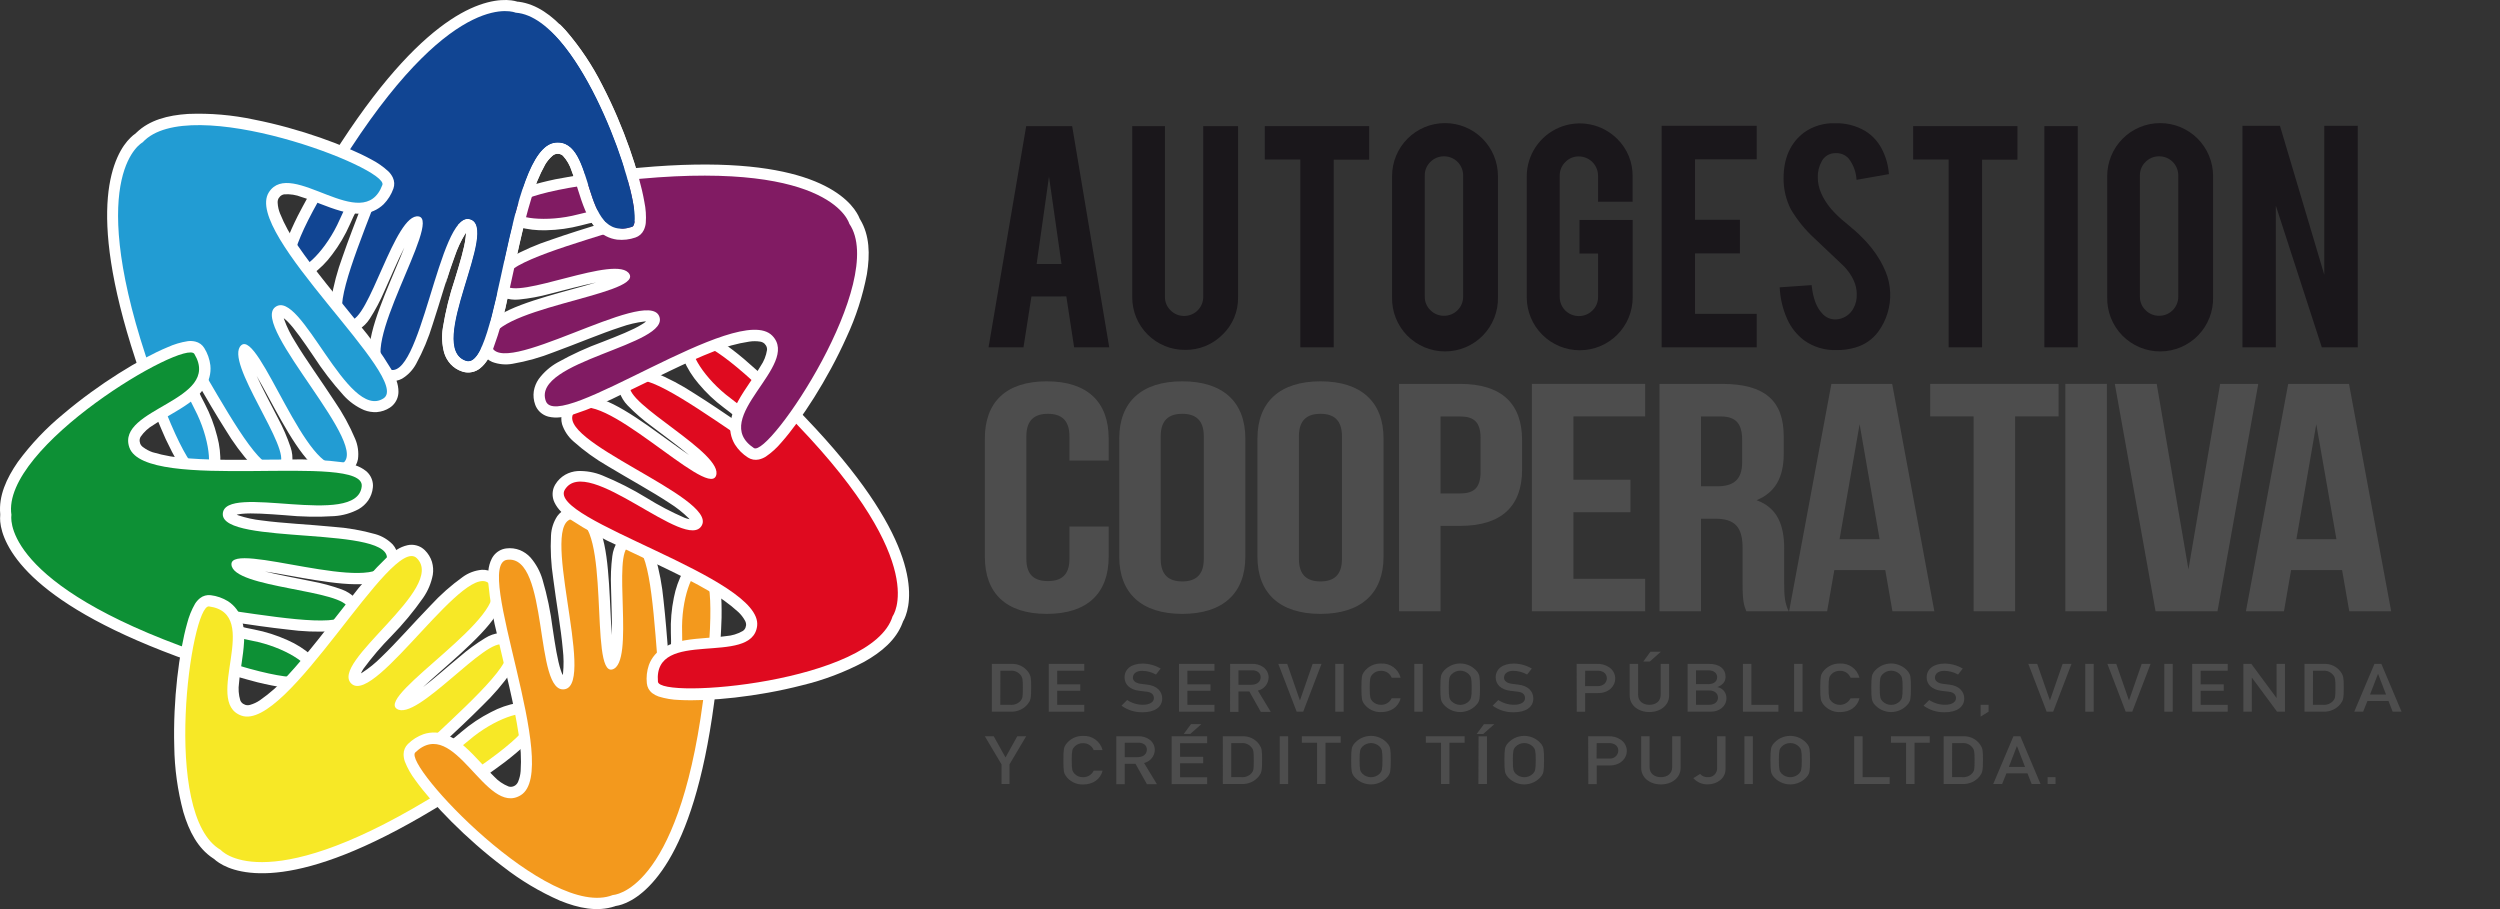 <svg width="132" height="48" viewBox="0 0 132 48" fill="none" xmlns="http://www.w3.org/2000/svg">
<rect x="0" y="0" width="132" height="48" fill="#333333" stroke="none"/>
<g clip-path="url(#clip0_2184_1998)">
<path d="M27.223 0.669C27.223 0.669 24.105 -0.718 18.521 7.826C12.937 16.371 16.542 14.785 17.938 11.59C19.333 8.395 20.804 8.081 19.682 10.988C18.559 13.895 17.433 16.802 18.457 16.916C19.48 17.029 20.854 11.216 22.104 11.427C23.355 11.638 18.752 18.556 20.483 19.474C22.214 20.392 23.172 11.157 24.8 11.583C26.428 12.009 22.462 18.338 24.598 19.059C26.364 19.657 26.755 7.815 29.32 7.542C31.501 7.307 30.624 12.88 33.366 11.986C34.281 11.678 30.861 0.921 27.223 0.669Z" fill="white"/>
<path d="M20.595 20.114C20.459 20.098 20.327 20.055 20.206 19.99C20.049 19.904 19.911 19.788 19.8 19.646C19.69 19.505 19.611 19.343 19.566 19.169C19.486 18.848 19.471 18.515 19.522 18.188C19.623 17.395 19.948 16.49 20.314 15.569C20.668 14.684 21.066 13.794 21.349 13.069C21.006 13.737 20.648 14.594 20.3 15.361C20.082 15.871 19.823 16.362 19.524 16.829C19.374 17.065 19.172 17.263 18.933 17.408C18.766 17.502 18.574 17.541 18.383 17.52H18.372C18.172 17.498 17.984 17.414 17.833 17.281C17.695 17.155 17.592 16.995 17.534 16.817C17.446 16.498 17.428 16.165 17.481 15.838C17.61 15.059 17.814 14.294 18.088 13.554C18.387 12.688 18.756 11.735 19.121 10.788C19.188 10.605 19.247 10.45 19.295 10.304C18.978 10.792 18.705 11.308 18.477 11.843C18.228 12.412 17.912 12.948 17.536 13.442C17.242 13.842 16.889 14.195 16.487 14.488C16.242 14.677 15.938 14.77 15.629 14.752C15.485 14.734 15.348 14.679 15.233 14.591C15.122 14.502 15.035 14.386 14.98 14.255C14.9 14.04 14.878 13.808 14.916 13.581C14.985 13.051 15.233 12.381 15.723 11.397C16.415 10.061 17.181 8.765 18.018 7.514C20.342 3.958 22.264 2.062 23.775 1.054C25.286 0.047 26.397 -0.056 26.995 0.019C27.112 0.034 27.227 0.059 27.34 0.093H27.393C28.341 0.218 29.144 0.818 29.863 1.609C30.626 2.492 31.277 3.468 31.8 4.512C32.935 6.698 33.749 9.146 34.015 10.662C34.092 11.029 34.117 11.405 34.09 11.779C34.076 11.911 34.039 12.039 33.982 12.159C33.938 12.249 33.877 12.33 33.801 12.396C33.726 12.462 33.639 12.512 33.544 12.544C33.234 12.652 32.904 12.691 32.577 12.656C32.157 12.602 31.77 12.398 31.488 12.082C31.233 11.792 31.031 11.461 30.888 11.102C30.593 10.399 30.41 9.616 30.18 9.025C30.088 8.728 29.932 8.455 29.722 8.226C29.662 8.171 29.585 8.135 29.504 8.125C29.462 8.12 29.421 8.12 29.379 8.125C29.293 8.139 29.212 8.18 29.15 8.241C29.005 8.368 28.882 8.518 28.783 8.683C28.469 9.249 28.223 9.85 28.049 10.474C27.587 11.964 27.212 13.888 26.835 15.558C26.643 16.529 26.374 17.484 26.032 18.413C25.849 18.835 25.675 19.186 25.332 19.456C25.124 19.618 24.86 19.692 24.598 19.661C24.53 19.653 24.463 19.638 24.398 19.615C24.165 19.54 23.954 19.405 23.788 19.224C23.633 19.053 23.518 18.85 23.45 18.63C23.334 18.198 23.311 17.746 23.382 17.305C23.523 16.438 23.734 15.584 24.013 14.752C24.272 13.908 24.518 13.101 24.58 12.568C24.594 12.476 24.6 12.383 24.598 12.289L24.554 12.354C24.328 12.722 24.144 13.114 24.004 13.523C23.623 14.545 23.247 15.908 22.847 17.119C22.628 17.845 22.335 18.546 21.972 19.212C21.799 19.535 21.541 19.805 21.228 19.995C21.033 20.099 20.812 20.143 20.593 20.12L20.595 20.114ZM22.612 11.027C22.719 11.122 22.802 11.241 22.852 11.375C22.922 11.581 22.94 11.8 22.906 12.014C22.821 12.496 22.682 12.968 22.489 13.418C22.286 13.943 22.036 14.519 21.785 15.119C21.285 16.303 20.791 17.562 20.701 18.334C20.672 18.505 20.675 18.68 20.71 18.85C20.715 18.868 20.722 18.886 20.731 18.903C20.786 18.851 20.835 18.792 20.877 18.729C21.11 18.364 21.3 17.973 21.444 17.565C21.833 16.547 22.211 15.18 22.605 13.974C22.822 13.251 23.108 12.551 23.461 11.884C23.628 11.563 23.877 11.292 24.182 11.098C24.377 10.989 24.602 10.943 24.824 10.968C24.869 10.973 24.914 10.982 24.958 10.994C25.148 11.043 25.321 11.143 25.46 11.282C25.585 11.414 25.678 11.573 25.73 11.748C25.815 12.062 25.832 12.39 25.779 12.711C25.689 13.42 25.425 14.247 25.169 15.097C24.907 15.866 24.707 16.654 24.571 17.455C24.537 17.68 24.534 17.909 24.56 18.134C24.568 18.24 24.607 18.34 24.672 18.424L24.688 18.441C24.751 18.355 24.805 18.264 24.849 18.167C25.084 17.62 25.268 17.052 25.4 16.472C25.766 15.022 26.133 13.097 26.566 11.377C26.861 10.228 27.184 9.175 27.611 8.36C27.823 7.915 28.137 7.527 28.528 7.228C28.742 7.075 28.991 6.978 29.253 6.947C29.385 6.933 29.52 6.933 29.652 6.947C30.062 7.004 30.436 7.212 30.699 7.531C30.935 7.823 31.121 8.151 31.25 8.503C31.525 9.195 31.708 9.972 31.946 10.557C32.047 10.859 32.216 11.133 32.442 11.357C32.52 11.426 32.618 11.469 32.722 11.48C32.783 11.487 32.845 11.487 32.906 11.48C32.902 11.365 32.892 11.249 32.876 11.135C32.843 10.891 32.785 10.585 32.702 10.238C32.498 9.409 32.244 8.593 31.941 7.795C31.273 5.998 30.291 4.013 29.238 2.721C28.535 1.851 27.804 1.337 27.237 1.278H27.169C27.106 1.272 27.045 1.258 26.986 1.234H26.975C26.933 1.223 26.89 1.215 26.846 1.21C26.546 1.176 25.755 1.176 24.43 2.055C23.104 2.934 21.273 4.706 19.009 8.175C18.198 9.388 17.454 10.645 16.781 11.939C16.585 12.321 16.411 12.715 16.26 13.117L16.309 13.051C16.755 12.546 17.118 11.974 17.388 11.357C17.639 10.767 17.941 10.199 18.288 9.66C18.521 9.281 18.814 8.943 19.155 8.659C19.372 8.476 19.652 8.386 19.935 8.406C20.105 8.427 20.263 8.503 20.386 8.623C20.489 8.725 20.565 8.851 20.608 8.99C20.674 9.229 20.688 9.479 20.648 9.724C20.568 10.235 20.427 10.734 20.23 11.212C19.863 12.159 19.497 13.101 19.212 13.935C18.968 14.59 18.784 15.266 18.662 15.954C18.748 15.809 18.846 15.635 18.939 15.44C19.289 14.737 19.673 13.789 20.074 12.95C20.306 12.431 20.593 11.939 20.931 11.482C21.106 11.243 21.338 11.051 21.605 10.922C21.776 10.849 21.962 10.821 22.146 10.841H22.2C22.35 10.867 22.492 10.933 22.608 11.032L22.612 11.027ZM24.587 12.091L27.226 0.669L27.466 0.128L24.587 12.091Z" fill="white"/>
<path d="M27.223 0.669C27.223 0.669 24.105 -0.718 18.521 7.826C12.937 16.371 16.542 14.785 17.938 11.59C19.333 8.395 20.804 8.081 19.682 10.988C18.559 13.895 17.433 16.802 18.457 16.916C19.48 17.029 20.854 11.216 22.104 11.427C23.355 11.638 18.752 18.556 20.483 19.474C22.214 20.392 23.172 11.157 24.8 11.583C26.428 12.009 22.462 18.338 24.598 19.059C26.364 19.657 26.755 7.815 29.32 7.542C31.501 7.307 30.624 12.88 33.366 11.986C34.281 11.678 30.861 0.921 27.223 0.669Z" fill="#114593"/>
<path d="M7.531 7.516C7.531 7.516 4.505 9.087 7.696 18.79C10.887 28.492 11.897 24.678 10.272 21.594C8.648 18.509 9.321 17.163 10.89 19.856C12.46 22.548 14.026 25.24 14.754 24.512C15.482 23.783 11.785 19.07 12.737 18.23C13.689 17.389 16.21 25.297 18.004 24.512C19.797 23.726 13.192 17.22 14.534 16.213C15.877 15.205 18.352 22.256 20.247 21.036C21.816 20.026 12.812 12.333 14.195 10.155C15.372 8.305 19.177 12.467 20.19 9.764C20.527 8.867 9.997 4.828 7.531 7.516Z" fill="white"/>
<path d="M18.583 24.831C18.484 24.927 18.369 25.004 18.242 25.058C18.077 25.128 17.9 25.163 17.721 25.16C17.542 25.158 17.366 25.119 17.202 25.046C16.902 24.907 16.632 24.711 16.408 24.467C15.858 23.895 15.348 23.076 14.859 22.216C14.387 21.386 13.942 20.52 13.551 19.846C13.859 20.531 14.305 21.346 14.686 22.096C14.947 22.584 15.167 23.092 15.343 23.616C15.433 23.879 15.462 24.16 15.427 24.436C15.396 24.624 15.308 24.797 15.174 24.932C15.032 25.074 14.85 25.169 14.652 25.203C14.466 25.234 14.277 25.214 14.101 25.146C13.797 25.019 13.525 24.825 13.306 24.579C12.777 23.992 12.306 23.356 11.899 22.678C11.408 21.906 10.894 21.026 10.384 20.146C10.289 19.982 10.201 19.837 10.113 19.707C10.298 20.26 10.53 20.796 10.808 21.309C11.095 21.858 11.317 22.44 11.468 23.041C11.598 23.519 11.653 24.015 11.631 24.51C11.626 24.818 11.509 25.115 11.303 25.345C11.201 25.445 11.075 25.517 10.936 25.552C10.798 25.585 10.653 25.581 10.516 25.541C10.299 25.469 10.104 25.343 9.95 25.174C9.583 24.789 9.216 24.176 8.748 23.181C8.136 21.805 7.602 20.396 7.147 18.96C5.822 14.923 5.539 12.238 5.695 10.428C5.851 8.619 6.463 7.676 6.896 7.265C6.979 7.181 7.07 7.106 7.168 7.039L7.204 7.002C7.894 6.338 8.855 6.085 9.929 6.015C11.099 5.969 12.269 6.069 13.414 6.314C15.827 6.788 18.248 7.679 19.597 8.415C19.931 8.586 20.239 8.801 20.514 9.056C20.608 9.149 20.685 9.258 20.742 9.377C20.785 9.467 20.81 9.565 20.815 9.665C20.82 9.765 20.805 9.865 20.771 9.959C20.662 10.268 20.486 10.55 20.256 10.784C19.951 11.08 19.55 11.256 19.126 11.28C18.741 11.297 18.355 11.249 17.985 11.137C17.252 10.93 16.527 10.586 15.922 10.403C15.631 10.287 15.318 10.239 15.005 10.261C14.925 10.274 14.85 10.312 14.791 10.368C14.761 10.398 14.735 10.431 14.712 10.467C14.67 10.544 14.652 10.631 14.661 10.718C14.672 10.907 14.713 11.093 14.784 11.269C15.027 11.87 15.342 12.44 15.721 12.966C16.595 14.251 17.863 15.752 18.932 17.088C19.57 17.845 20.148 18.65 20.659 19.498C20.876 19.903 21.041 20.259 21.039 20.696C21.034 20.96 20.928 21.211 20.742 21.397C20.693 21.445 20.64 21.489 20.582 21.526C20.376 21.66 20.14 21.74 19.895 21.759C19.664 21.772 19.434 21.735 19.22 21.651C18.81 21.473 18.443 21.209 18.143 20.878C17.554 20.227 17.019 19.529 16.542 18.791C16.045 18.057 15.565 17.363 15.193 16.985C15.128 16.919 15.059 16.858 14.985 16.802C14.985 16.824 14.998 16.85 15.007 16.875C15.154 17.282 15.346 17.671 15.578 18.035C16.137 18.971 16.971 20.12 17.663 21.184C18.093 21.808 18.459 22.475 18.754 23.174C18.898 23.511 18.948 23.88 18.901 24.244C18.861 24.461 18.756 24.661 18.602 24.818L18.583 24.831ZM12.742 17.587C12.883 17.561 13.028 17.571 13.164 17.617C13.368 17.69 13.551 17.812 13.696 17.973C14.019 18.339 14.3 18.74 14.532 19.169C14.817 19.656 15.116 20.215 15.424 20.782C16.034 21.911 16.707 23.084 17.257 23.636C17.373 23.765 17.511 23.871 17.665 23.95L17.72 23.968C17.714 23.893 17.699 23.818 17.675 23.746C17.537 23.338 17.352 22.947 17.125 22.581C16.575 21.641 15.741 20.492 15.046 19.434C14.615 18.814 14.246 18.153 13.945 17.461C13.798 17.131 13.741 16.767 13.782 16.407C13.817 16.186 13.921 15.982 14.079 15.824C14.112 15.792 14.147 15.763 14.184 15.736C14.34 15.617 14.526 15.543 14.721 15.523C14.903 15.507 15.085 15.534 15.255 15.602C15.552 15.732 15.819 15.924 16.036 16.165C16.535 16.677 17.015 17.4 17.518 18.131C17.955 18.81 18.446 19.454 18.985 20.056C19.14 20.222 19.316 20.367 19.508 20.489C19.593 20.543 19.692 20.573 19.794 20.575H19.817C19.789 20.473 19.751 20.374 19.704 20.28C19.424 19.753 19.097 19.253 18.726 18.786C17.826 17.591 16.546 16.112 15.477 14.695C14.762 13.746 14.14 12.834 13.771 11.996C13.556 11.553 13.449 11.066 13.458 10.573C13.473 10.313 13.553 10.061 13.691 9.839C13.763 9.727 13.847 9.623 13.942 9.529C14.239 9.245 14.631 9.082 15.042 9.074C15.416 9.072 15.787 9.13 16.142 9.247C16.856 9.465 17.575 9.806 18.182 9.981C18.48 10.091 18.799 10.129 19.115 10.093C19.218 10.072 19.312 10.023 19.387 9.95C19.431 9.904 19.47 9.853 19.504 9.799C19.411 9.73 19.315 9.665 19.216 9.606C19.005 9.48 18.728 9.335 18.407 9.182C17.632 8.825 16.836 8.515 16.023 8.254C14.204 7.656 12.044 7.18 10.375 7.202C9.258 7.202 8.4 7.459 7.991 7.867L7.943 7.916C7.9 7.965 7.848 8.006 7.791 8.037C7.756 8.064 7.723 8.093 7.692 8.124C7.479 8.336 6.984 8.955 6.843 10.54C6.702 12.126 6.946 14.662 8.242 18.599C8.683 19.99 9.2 21.355 9.792 22.689C9.968 23.082 10.167 23.463 10.388 23.832L10.377 23.766C10.261 23.103 10.042 22.462 9.728 21.867C9.424 21.302 9.168 20.712 8.963 20.103C8.813 19.685 8.733 19.245 8.725 18.8C8.716 18.517 8.819 18.242 9.011 18.033C9.133 17.913 9.292 17.836 9.462 17.815C9.607 17.798 9.754 17.818 9.889 17.872C10.114 17.968 10.317 18.112 10.481 18.294C10.831 18.676 11.135 19.098 11.386 19.551C11.895 20.426 12.403 21.298 12.876 22.043C13.235 22.644 13.649 23.209 14.112 23.733C14.052 23.574 13.975 23.39 13.883 23.194C13.553 22.482 13.052 21.59 12.647 20.753C12.385 20.248 12.178 19.716 12.031 19.166C11.954 18.878 11.948 18.577 12.014 18.287C12.063 18.108 12.158 17.944 12.29 17.813L12.328 17.776C12.446 17.677 12.59 17.611 12.742 17.587ZM14.806 16.707L7.531 7.516L7.257 6.995L14.806 16.707Z" fill="white"/>
<path d="M7.531 7.516C7.531 7.516 4.505 9.087 7.696 18.79C10.887 28.492 11.897 24.678 10.272 21.594C8.648 18.509 9.321 17.163 10.89 19.856C12.46 22.548 14.026 25.24 14.754 24.512C15.482 23.783 11.785 19.07 12.737 18.23C13.689 17.389 16.21 25.297 18.004 24.512C19.797 23.726 13.192 17.22 14.534 16.213C15.877 15.205 18.352 22.256 20.247 21.036C21.816 20.026 12.812 12.333 14.195 10.155C15.372 8.305 19.177 12.467 20.19 9.764C20.527 8.867 9.997 4.828 7.531 7.516Z" fill="#229CD3"/>
<path d="M0.604 27.191C0.604 27.191 -0.058 30.536 9.511 34.095C19.08 37.653 16.731 34.484 13.309 33.83C9.887 33.177 9.255 31.812 12.335 32.261C15.416 32.711 18.499 33.168 18.387 32.144C18.275 31.12 12.275 31.072 12.22 29.802C12.165 28.532 19.905 31.494 20.412 29.602C20.918 27.71 11.712 28.82 11.763 27.139C11.815 25.458 18.866 27.923 19.099 25.68C19.291 23.823 7.665 26.066 6.828 23.621C6.117 21.548 11.743 21.168 10.263 18.689C9.77 17.866 0.043 23.585 0.604 27.191Z" fill="white"/>
<path d="M21.02 29.349C21.034 29.486 21.022 29.624 20.986 29.756C20.938 29.929 20.854 30.089 20.741 30.228C20.628 30.366 20.488 30.48 20.329 30.562C20.034 30.712 19.711 30.801 19.381 30.824C18.585 30.901 17.633 30.784 16.654 30.63C15.713 30.481 14.758 30.29 13.989 30.175C14.723 30.358 15.629 30.52 16.454 30.691C16.997 30.791 17.53 30.936 18.05 31.124C18.312 31.218 18.55 31.371 18.745 31.571C18.871 31.713 18.951 31.89 18.974 32.078V32.091C18.996 32.291 18.955 32.494 18.858 32.671C18.767 32.833 18.634 32.968 18.473 33.062C18.183 33.22 17.862 33.312 17.532 33.331C16.745 33.376 15.954 33.345 15.172 33.238C14.255 33.139 13.252 32.992 12.249 32.843C12.063 32.816 11.893 32.796 11.738 32.782C12.285 32.982 12.848 33.134 13.421 33.238C14.029 33.356 14.621 33.545 15.185 33.801C15.641 34 16.064 34.267 16.439 34.594C16.677 34.791 16.835 35.067 16.887 35.372C16.901 35.517 16.876 35.662 16.815 35.794C16.754 35.923 16.661 36.033 16.544 36.115C16.352 36.242 16.131 36.316 15.902 36.33C15.37 36.378 14.662 36.284 13.595 36.025C12.14 35.645 10.708 35.184 9.304 34.645C5.323 33.164 3.049 31.709 1.734 30.459C0.419 29.209 0.069 28.152 0.012 27.549C0.001 27.431 0.001 27.314 0.012 27.196C0.011 27.179 0.011 27.161 0.012 27.143C-0.076 26.191 0.331 25.273 0.942 24.39C1.634 23.45 2.441 22.599 3.344 21.858C5.22 20.267 7.426 18.922 8.846 18.334C9.187 18.178 9.549 18.07 9.92 18.013C10.051 17.997 10.184 18.005 10.313 18.035C10.41 18.058 10.502 18.099 10.584 18.158C10.665 18.217 10.734 18.291 10.786 18.377C10.959 18.655 11.069 18.968 11.108 19.294C11.15 19.716 11.037 20.139 10.791 20.485C10.565 20.798 10.286 21.07 9.968 21.289C9.348 21.733 8.626 22.085 8.101 22.44C7.832 22.594 7.6 22.807 7.424 23.064C7.384 23.134 7.366 23.215 7.373 23.297C7.378 23.339 7.388 23.381 7.402 23.421C7.435 23.502 7.492 23.571 7.566 23.618C7.715 23.729 7.881 23.817 8.057 23.878C8.678 24.061 9.319 24.171 9.966 24.203C11.521 24.324 13.478 24.266 15.189 24.262C16.178 24.235 17.168 24.286 18.149 24.414C18.602 24.499 18.981 24.598 19.32 24.866C19.526 25.032 19.657 25.273 19.687 25.535C19.695 25.604 19.695 25.673 19.687 25.741C19.664 25.985 19.579 26.219 19.442 26.422C19.309 26.611 19.136 26.769 18.935 26.884C18.538 27.096 18.101 27.221 17.652 27.251C16.776 27.306 15.898 27.289 15.026 27.202C14.145 27.136 13.3 27.075 12.772 27.13C12.679 27.139 12.587 27.153 12.497 27.174L12.568 27.206C12.978 27.343 13.401 27.435 13.83 27.481C14.91 27.628 16.328 27.692 17.589 27.815C18.346 27.867 19.095 27.998 19.825 28.204C20.174 28.303 20.49 28.493 20.742 28.754C20.887 28.92 20.979 29.126 21.004 29.345L21.02 29.349ZM11.719 29.398C11.787 29.272 11.886 29.165 12.005 29.087C12.19 28.973 12.4 28.907 12.616 28.892C13.104 28.868 13.593 28.899 14.074 28.986C14.624 29.066 15.253 29.182 15.887 29.294C17.151 29.521 18.488 29.725 19.262 29.641C19.434 29.631 19.603 29.589 19.761 29.518L19.81 29.487C19.747 29.445 19.68 29.41 19.61 29.384C19.204 29.24 18.782 29.143 18.354 29.096C17.274 28.942 15.858 28.875 14.598 28.756C13.846 28.707 13.1 28.584 12.372 28.389C12.025 28.296 11.709 28.113 11.455 27.859C11.305 27.693 11.21 27.483 11.185 27.261C11.183 27.215 11.183 27.17 11.185 27.125C11.191 26.929 11.249 26.739 11.354 26.574C11.455 26.423 11.59 26.297 11.748 26.207C12.036 26.056 12.352 25.968 12.677 25.948C13.388 25.879 14.254 25.948 15.136 26.015C15.94 26.097 16.749 26.115 17.556 26.068C17.783 26.051 18.006 26.004 18.22 25.928C18.321 25.896 18.41 25.836 18.479 25.756L18.49 25.734C18.393 25.692 18.292 25.66 18.189 25.638C17.603 25.528 17.008 25.472 16.412 25.471C14.917 25.431 12.963 25.508 11.189 25.46C10.005 25.427 8.902 25.345 8.018 25.11C7.539 25.002 7.091 24.783 6.713 24.469C6.516 24.294 6.367 24.072 6.28 23.823C6.236 23.698 6.206 23.567 6.192 23.434C6.155 23.021 6.275 22.609 6.529 22.282C6.761 21.987 7.039 21.732 7.353 21.526C7.967 21.104 8.684 20.755 9.201 20.392C9.473 20.227 9.703 20.001 9.871 19.731C9.92 19.639 9.94 19.534 9.928 19.43C9.92 19.367 9.905 19.306 9.884 19.246C9.772 19.275 9.663 19.31 9.555 19.351C9.27 19.459 8.991 19.582 8.719 19.718C7.957 20.102 7.218 20.531 6.507 21.003C4.903 22.052 3.184 23.445 2.161 24.765C1.468 25.644 1.131 26.471 1.2 27.037C1.2 27.059 1.2 27.082 1.2 27.105C1.211 27.169 1.211 27.235 1.2 27.299V27.312C1.197 27.355 1.197 27.399 1.2 27.442C1.233 27.741 1.407 28.514 2.557 29.613C3.707 30.712 5.842 32.105 9.722 33.546C11.084 34.069 12.474 34.517 13.885 34.888C14.301 34.994 14.723 35.076 15.149 35.133L15.092 35.1C14.501 34.778 13.864 34.549 13.203 34.423C12.572 34.308 11.952 34.14 11.349 33.922C10.929 33.778 10.535 33.567 10.182 33.296C9.956 33.125 9.805 32.872 9.761 32.592C9.744 32.421 9.783 32.25 9.873 32.103C9.95 31.98 10.057 31.877 10.184 31.804C10.4 31.689 10.639 31.621 10.883 31.604C11.4 31.57 11.918 31.596 12.429 31.683C13.43 31.83 14.43 31.977 15.306 32.072C15.999 32.164 16.699 32.193 17.397 32.159C17.235 32.107 17.043 32.052 16.832 32.003C16.069 31.819 15.06 31.65 14.155 31.452C13.596 31.341 13.052 31.17 12.53 30.942C12.258 30.824 12.019 30.64 11.835 30.408C11.725 30.258 11.657 30.082 11.637 29.898C11.635 29.88 11.635 29.862 11.637 29.844C11.625 29.691 11.655 29.536 11.725 29.398H11.719ZM12.321 27.235L0.604 27.191L0.021 27.075L12.321 27.235Z" fill="white"/>
<path d="M0.604 27.191C0.604 27.191 -0.058 30.536 9.511 34.095C19.08 37.653 16.731 34.484 13.309 33.83C9.887 33.177 9.255 31.812 12.335 32.261C15.416 32.711 18.499 33.168 18.387 32.144C18.275 31.12 12.275 31.072 12.22 29.802C12.165 28.532 19.905 31.494 20.412 29.602C20.918 27.71 11.712 28.82 11.763 27.139C11.815 25.458 18.866 27.923 19.099 25.68C19.291 23.823 7.665 26.066 6.828 23.621C6.117 21.548 11.743 21.168 10.263 18.689C9.77 17.866 0.043 23.585 0.604 27.191Z" fill="#0D9035"/>
<path d="M11.655 44.876C11.655 44.876 13.856 47.48 22.605 42.217C31.354 36.954 27.411 36.814 24.765 39.083C22.119 41.351 20.659 40.991 22.931 38.864C25.203 36.737 27.496 34.61 26.616 34.062C25.735 33.513 21.972 38.163 20.942 37.42C19.911 36.677 27.057 32.465 25.893 30.889C24.729 29.312 19.856 37.205 18.574 36.115C17.292 35.025 23.617 31.052 22.007 29.472C20.677 28.163 15.176 38.648 12.746 37.785C10.681 37.051 13.894 32.41 11.037 32.019C10.091 31.891 8.488 43.065 11.655 44.876Z" fill="white"/>
<path d="M26.078 30.256C26.194 30.33 26.294 30.425 26.375 30.536C26.48 30.681 26.553 30.847 26.591 31.022C26.629 31.197 26.631 31.378 26.595 31.553C26.526 31.877 26.394 32.185 26.206 32.458C25.772 33.127 25.086 33.799 24.354 34.476C23.652 35.119 22.907 35.748 22.337 36.279C22.937 35.825 23.621 35.21 24.277 34.671C24.694 34.308 25.141 33.981 25.612 33.693C25.849 33.542 26.117 33.449 26.395 33.421C26.585 33.41 26.773 33.457 26.934 33.557C27.105 33.664 27.238 33.821 27.314 34.007C27.385 34.181 27.408 34.371 27.38 34.557C27.326 34.882 27.201 35.19 27.013 35.46C26.559 36.106 26.043 36.707 25.473 37.255C24.828 37.904 24.083 38.602 23.34 39.294C23.203 39.422 23.082 39.543 22.974 39.661C23.471 39.358 23.942 39.013 24.38 38.629C24.851 38.227 25.368 37.882 25.92 37.602C26.359 37.367 26.832 37.203 27.322 37.115C27.624 37.052 27.939 37.1 28.209 37.251C28.331 37.33 28.43 37.44 28.495 37.571C28.556 37.699 28.584 37.841 28.576 37.983C28.554 38.212 28.474 38.43 28.343 38.618C28.049 39.064 27.534 39.56 26.665 40.231C25.461 41.132 24.207 41.965 22.911 42.727C19.273 44.917 16.718 45.786 14.919 46.031C13.12 46.275 12.075 45.889 11.571 45.559C11.471 45.496 11.377 45.424 11.29 45.344L11.246 45.317C10.447 44.79 9.984 43.9 9.68 42.874C9.378 41.746 9.217 40.584 9.201 39.417C9.13 36.956 9.46 34.398 9.88 32.916C9.972 32.552 10.113 32.202 10.3 31.876C10.37 31.764 10.459 31.665 10.562 31.582C10.64 31.52 10.73 31.474 10.827 31.448C10.923 31.421 11.024 31.414 11.123 31.426C11.448 31.465 11.761 31.574 12.04 31.746C12.396 31.978 12.656 32.33 12.774 32.739C12.877 33.11 12.915 33.497 12.887 33.882C12.847 34.643 12.671 35.429 12.621 36.06C12.575 36.367 12.597 36.681 12.687 36.978C12.717 37.053 12.77 37.117 12.838 37.161C12.874 37.184 12.912 37.202 12.951 37.216C13.035 37.242 13.125 37.242 13.208 37.216C13.391 37.163 13.565 37.082 13.722 36.974C14.253 36.604 14.739 36.173 15.169 35.689C16.232 34.55 17.408 32.981 18.47 31.641C19.066 30.851 19.723 30.108 20.435 29.421C20.784 29.12 21.092 28.881 21.519 28.787C21.776 28.732 22.045 28.78 22.267 28.919C22.325 28.958 22.379 29.001 22.429 29.048C22.604 29.22 22.735 29.432 22.808 29.666C22.873 29.888 22.888 30.121 22.852 30.349C22.769 30.789 22.593 31.206 22.337 31.573C21.834 32.291 21.272 32.966 20.659 33.592C20.129 34.128 19.639 34.702 19.192 35.309C19.141 35.388 19.096 35.469 19.056 35.554L19.124 35.515C19.487 35.281 19.823 35.008 20.127 34.702C20.916 33.95 21.849 32.88 22.733 31.97C23.246 31.411 23.815 30.907 24.431 30.465C24.728 30.249 25.077 30.118 25.442 30.085C25.662 30.075 25.88 30.132 26.067 30.25L26.078 30.256ZM20.314 37.559C20.258 37.428 20.236 37.284 20.248 37.141C20.276 36.926 20.355 36.721 20.478 36.543C20.764 36.147 21.093 35.784 21.46 35.462C21.869 35.077 22.35 34.662 22.834 34.234C23.799 33.388 24.791 32.471 25.209 31.814C25.309 31.672 25.382 31.514 25.424 31.346C25.425 31.326 25.425 31.306 25.424 31.287C25.351 31.311 25.282 31.342 25.216 31.381C24.85 31.609 24.511 31.879 24.206 32.184C23.414 32.931 22.478 33.999 21.6 34.911C21.091 35.468 20.529 35.973 19.922 36.42C19.632 36.637 19.29 36.773 18.93 36.812C18.706 36.828 18.484 36.772 18.295 36.651C18.257 36.627 18.221 36.6 18.187 36.57C18.036 36.444 17.923 36.278 17.861 36.091C17.805 35.919 17.79 35.735 17.819 35.556C17.88 35.236 18.008 34.934 18.195 34.667C18.583 34.067 19.181 33.438 19.781 32.786C20.347 32.208 20.866 31.586 21.332 30.925C21.461 30.738 21.564 30.534 21.638 30.32C21.677 30.221 21.686 30.113 21.664 30.01V29.988C21.57 30.039 21.481 30.101 21.4 30.171C20.949 30.561 20.535 30.991 20.162 31.456C19.198 32.599 18.039 34.175 16.896 35.533C16.131 36.44 15.38 37.249 14.642 37.794C14.26 38.104 13.809 38.317 13.328 38.416C13.068 38.461 12.802 38.439 12.554 38.352C12.428 38.308 12.308 38.249 12.196 38.178C11.85 37.95 11.604 37.599 11.506 37.196C11.42 36.831 11.394 36.454 11.429 36.08C11.483 35.335 11.657 34.557 11.695 33.926C11.737 33.611 11.704 33.29 11.598 32.99C11.556 32.895 11.487 32.815 11.4 32.759C11.343 32.723 11.281 32.696 11.217 32.676C11.18 32.761 11.136 32.871 11.094 32.999C11.017 33.234 10.936 33.535 10.859 33.884C10.683 34.719 10.558 35.564 10.483 36.414C10.3 38.323 10.318 40.536 10.709 42.16C10.964 43.248 11.398 44.03 11.884 44.329L11.943 44.364C11.999 44.397 12.05 44.438 12.093 44.485L12.102 44.495C12.135 44.523 12.17 44.549 12.207 44.572C12.462 44.733 13.173 45.08 14.751 44.865C16.328 44.651 18.745 43.852 22.291 41.716C23.552 40.977 24.77 40.168 25.941 39.294C26.284 39.036 26.612 38.758 26.922 38.461L26.861 38.484C26.241 38.745 25.665 39.101 25.154 39.54C24.67 39.961 24.151 40.34 23.604 40.675C23.23 40.915 22.82 41.092 22.389 41.199C22.114 41.269 21.822 41.23 21.576 41.089C21.432 40.996 21.323 40.858 21.264 40.698C21.216 40.559 21.202 40.411 21.226 40.266C21.269 40.025 21.365 39.795 21.506 39.595C21.8 39.169 22.143 38.779 22.53 38.435C23.263 37.743 24.008 37.053 24.629 36.427C25.134 35.943 25.593 35.414 26.001 34.847C25.86 34.941 25.698 35.056 25.528 35.19C24.906 35.671 24.147 36.356 23.423 36.937C22.988 37.305 22.515 37.625 22.011 37.89C21.748 38.028 21.456 38.1 21.16 38.101C20.974 38.093 20.794 38.037 20.637 37.938L20.591 37.908C20.469 37.819 20.373 37.699 20.314 37.559ZM19 35.741L11.664 44.876L11.211 45.26L19 35.741Z" fill="white"/>
<path d="M11.655 44.876C11.655 44.876 13.856 47.48 22.605 42.217C31.354 36.954 27.411 36.814 24.765 39.083C22.119 41.351 20.659 40.991 22.931 38.864C25.203 36.737 27.496 34.61 26.616 34.062C25.735 33.513 21.972 38.163 20.942 37.42C19.911 36.677 27.057 32.465 25.893 30.889C24.729 29.312 19.856 37.205 18.574 36.115C17.292 35.025 23.617 31.052 22.007 29.472C20.677 28.163 15.176 38.648 12.746 37.785C10.681 37.051 13.894 32.41 11.037 32.019C10.091 31.891 8.488 43.065 11.655 44.876Z" fill="#F7E826"/>
<path d="M32.361 47.256C32.361 47.256 35.768 47.159 37.116 37.035C38.464 26.91 35.895 29.903 36.016 33.388C36.137 36.873 34.945 37.792 34.703 34.684C34.461 31.575 34.22 28.47 33.248 28.811C32.276 29.153 33.556 35.003 32.331 35.346C31.107 35.689 32.278 27.472 30.314 27.396C28.35 27.321 31.481 36.058 29.83 36.389C28.18 36.719 29.02 29.285 26.782 29.556C24.93 29.782 29.693 40.63 27.497 41.986C25.633 43.14 24.013 37.736 21.928 39.727C21.244 40.378 28.972 48.603 32.361 47.256Z" fill="white"/>
<path d="M29.942 26.853C30.072 26.811 30.209 26.792 30.346 26.798C30.524 26.807 30.699 26.852 30.86 26.932C31.02 27.012 31.162 27.123 31.277 27.261C31.488 27.515 31.646 27.81 31.741 28.127C31.994 28.887 32.09 29.843 32.157 30.832C32.22 31.782 32.245 32.757 32.304 33.533C32.326 32.782 32.278 31.856 32.262 31.013C32.238 30.462 32.26 29.909 32.33 29.362C32.363 29.085 32.459 28.819 32.612 28.585C32.721 28.43 32.875 28.312 33.054 28.248H33.065C33.255 28.181 33.462 28.175 33.656 28.23C33.834 28.284 33.995 28.384 34.123 28.52C34.342 28.767 34.503 29.061 34.594 29.378C34.815 30.137 34.962 30.915 35.035 31.702C35.139 32.619 35.218 33.63 35.297 34.638C35.312 34.821 35.328 35.005 35.35 35.15C35.425 34.573 35.449 33.99 35.422 33.408C35.402 32.788 35.455 32.168 35.579 31.56C35.672 31.072 35.839 30.6 36.074 30.162C36.214 29.886 36.447 29.67 36.733 29.553C36.869 29.506 37.016 29.498 37.157 29.528C37.298 29.558 37.428 29.625 37.534 29.723C37.699 29.882 37.82 30.081 37.884 30.301C38.05 30.808 38.115 31.52 38.099 32.619C38.051 34.123 37.919 35.624 37.705 37.114C37.144 41.325 36.238 43.867 35.302 45.429C34.367 46.99 33.417 47.565 32.845 47.754C32.733 47.792 32.619 47.82 32.502 47.838L32.453 47.856C31.536 48.154 30.56 47.958 29.57 47.557C28.503 47.089 27.498 46.49 26.579 45.774C24.613 44.296 22.821 42.439 21.926 41.186C21.699 40.887 21.514 40.559 21.376 40.209C21.332 40.084 21.31 39.953 21.31 39.82C21.311 39.72 21.331 39.621 21.37 39.529C21.409 39.436 21.466 39.353 21.538 39.283C21.771 39.052 22.052 38.876 22.361 38.765C22.764 38.632 23.201 38.648 23.593 38.811C23.948 38.963 24.274 39.174 24.556 39.437C25.126 39.943 25.631 40.569 26.091 41.004C26.302 41.232 26.561 41.41 26.85 41.525C26.928 41.55 27.011 41.55 27.089 41.525C27.129 41.511 27.167 41.493 27.202 41.47C27.273 41.419 27.328 41.348 27.36 41.267C27.432 41.091 27.476 40.905 27.49 40.716C27.532 40.069 27.497 39.419 27.386 38.78C27.158 37.236 26.667 35.339 26.285 33.671C26.04 32.711 25.87 31.734 25.777 30.747C25.759 30.289 25.765 29.898 25.961 29.505C26.078 29.269 26.283 29.089 26.531 29.002C26.597 28.98 26.664 28.965 26.733 28.956C26.976 28.926 27.223 28.956 27.452 29.046C27.665 29.133 27.856 29.267 28.011 29.437C28.303 29.776 28.519 30.173 28.645 30.602C28.892 31.443 29.071 32.302 29.179 33.172C29.309 34.045 29.438 34.882 29.61 35.387C29.638 35.475 29.672 35.562 29.713 35.645C29.713 35.621 29.722 35.596 29.727 35.568C29.77 35.141 29.766 34.71 29.716 34.284C29.621 33.197 29.368 31.799 29.209 30.54C29.093 29.791 29.054 29.031 29.093 28.274C29.11 27.908 29.225 27.553 29.427 27.248C29.556 27.069 29.737 26.934 29.946 26.86L29.942 26.853ZM32.049 35.919C31.911 35.882 31.784 35.81 31.682 35.71C31.532 35.555 31.421 35.366 31.36 35.159C31.227 34.689 31.149 34.205 31.127 33.717C31.081 33.155 31.057 32.522 31.026 31.881C30.967 30.597 30.868 29.25 30.615 28.514C30.567 28.348 30.49 28.192 30.386 28.053L30.344 28.013C30.316 28.084 30.297 28.158 30.287 28.233C30.238 28.66 30.238 29.091 30.287 29.518C30.377 30.604 30.626 32.001 30.789 33.258C30.908 34.003 30.953 34.758 30.923 35.511C30.913 35.876 30.806 36.231 30.613 36.541C30.486 36.725 30.303 36.863 30.091 36.935C30.047 36.95 30.003 36.962 29.959 36.97C29.766 37.01 29.567 36.995 29.383 36.928C29.212 36.864 29.06 36.76 28.937 36.625C28.726 36.378 28.569 36.089 28.477 35.778C28.251 35.099 28.132 34.238 27.998 33.362C27.899 32.56 27.737 31.767 27.514 30.99C27.447 30.772 27.352 30.565 27.23 30.373C27.178 30.28 27.099 30.206 27.004 30.158H26.982C26.963 30.263 26.953 30.369 26.955 30.476C26.977 31.071 27.055 31.663 27.186 32.245C27.477 33.713 27.985 35.603 28.332 37.343C28.563 38.508 28.726 39.6 28.699 40.516C28.7 41.008 28.585 41.493 28.363 41.933C28.236 42.163 28.052 42.358 27.829 42.498C27.715 42.57 27.592 42.627 27.463 42.669C27.07 42.797 26.642 42.771 26.267 42.597C25.929 42.436 25.619 42.221 25.35 41.96C24.8 41.454 24.303 40.831 23.835 40.408C23.614 40.179 23.343 40.005 23.043 39.899C22.942 39.874 22.836 39.878 22.737 39.91C22.677 39.933 22.62 39.962 22.566 39.996C22.622 40.099 22.684 40.198 22.75 40.294C22.921 40.548 23.104 40.793 23.3 41.028C23.842 41.687 24.424 42.313 25.042 42.902C26.419 44.234 28.16 45.601 29.671 46.309C30.679 46.79 31.559 46.937 32.097 46.744L32.161 46.721C32.219 46.696 32.281 46.682 32.344 46.678H32.357C32.4 46.67 32.442 46.659 32.484 46.645C32.768 46.546 33.481 46.205 34.297 44.84C35.114 43.474 35.997 41.083 36.544 36.974C36.752 35.53 36.88 34.075 36.927 32.617C36.939 32.189 36.926 31.76 36.889 31.333C36.889 31.355 36.876 31.377 36.868 31.397C36.685 32.045 36.604 32.717 36.626 33.39C36.654 34.032 36.628 34.674 36.549 35.311C36.501 35.753 36.383 36.183 36.197 36.587C36.082 36.846 35.869 37.05 35.605 37.154C35.443 37.208 35.267 37.208 35.104 37.154C34.964 37.107 34.838 37.025 34.738 36.917C34.576 36.732 34.456 36.514 34.387 36.279C34.238 35.783 34.148 35.271 34.12 34.754C34.042 33.742 33.964 32.735 33.863 31.859C33.799 31.163 33.672 30.474 33.485 29.8C33.468 29.969 33.459 30.167 33.456 30.384C33.445 31.171 33.507 32.192 33.507 33.122C33.524 33.691 33.478 34.26 33.371 34.82C33.317 35.111 33.191 35.385 33.005 35.616C32.884 35.758 32.727 35.864 32.552 35.924L32.502 35.939C32.352 35.975 32.195 35.968 32.049 35.919ZM32.361 47.249L32.377 47.842L32.361 47.249Z" fill="white"/>
<path d="M32.361 47.256C32.361 47.256 35.768 47.159 37.116 37.035C38.464 26.91 35.895 29.903 36.016 33.388C36.137 36.873 34.945 37.792 34.703 34.684C34.461 31.575 34.22 28.47 33.248 28.811C32.276 29.153 33.556 35.003 32.331 35.346C31.107 35.689 32.278 27.472 30.314 27.396C28.35 27.321 31.481 36.058 29.83 36.389C28.18 36.719 29.02 29.285 26.782 29.556C24.93 29.782 29.693 40.63 27.497 41.986C25.633 43.14 24.013 37.736 21.928 39.727C21.244 40.378 28.972 48.603 32.361 47.256Z" fill="#F3991D"/>
<path d="M47.129 32.54C47.129 32.54 49.181 29.815 42.113 22.447C35.046 15.079 35.783 18.96 38.58 21.032C41.376 23.104 41.35 24.616 38.772 22.867C36.194 21.118 33.619 19.367 33.27 20.338C32.922 21.309 38.297 23.961 37.8 25.134C37.303 26.306 31.616 20.261 30.338 21.744C29.06 23.227 37.839 26.235 37.061 27.732C36.283 29.23 31.009 23.933 29.825 25.853C28.844 27.442 40.287 30.487 39.977 33.049C39.715 35.227 34.486 33.118 34.739 35.994C34.831 36.943 46.067 36.033 47.129 32.54Z" fill="white"/>
<path d="M29.696 21.706C29.744 21.576 29.814 21.457 29.905 21.353C30.024 21.219 30.169 21.111 30.331 21.035C30.493 20.959 30.669 20.918 30.848 20.913C31.179 20.91 31.507 20.972 31.814 21.096C32.563 21.373 33.371 21.895 34.184 22.458C34.967 23.009 35.744 23.59 36.384 24.029C35.809 23.544 35.057 23.003 34.387 22.491C33.941 22.165 33.524 21.802 33.138 21.406C32.944 21.207 32.797 20.966 32.709 20.702C32.657 20.521 32.662 20.329 32.722 20.151C32.789 19.961 32.913 19.797 33.076 19.68C33.23 19.574 33.409 19.511 33.595 19.496C33.925 19.48 34.253 19.538 34.558 19.665C35.288 19.964 35.987 20.333 36.647 20.766C37.424 21.252 38.268 21.825 39.108 22.395C39.264 22.5 39.408 22.594 39.54 22.673C39.136 22.255 38.696 21.872 38.225 21.529C37.728 21.159 37.277 20.731 36.881 20.254C36.557 19.877 36.292 19.452 36.096 18.995C35.968 18.714 35.945 18.396 36.032 18.099C36.082 17.962 36.167 17.841 36.28 17.749C36.391 17.66 36.524 17.601 36.665 17.578C36.892 17.548 37.123 17.579 37.334 17.666C37.835 17.85 38.435 18.244 39.278 18.951C40.423 19.93 41.513 20.971 42.542 22.071C45.477 25.137 46.896 27.437 47.538 29.136C48.18 30.835 48.029 31.944 47.82 32.509C47.781 32.621 47.731 32.728 47.672 32.83C47.672 32.847 47.661 32.863 47.655 32.88C47.321 33.777 46.555 34.425 45.623 34.948C44.591 35.493 43.494 35.908 42.359 36.181C39.975 36.798 37.408 37.042 35.874 36.959C35.501 36.949 35.131 36.887 34.774 36.776C34.65 36.733 34.534 36.671 34.429 36.592C34.352 36.529 34.287 36.451 34.239 36.363C34.192 36.275 34.162 36.178 34.153 36.078C34.118 35.752 34.155 35.422 34.261 35.111C34.408 34.713 34.694 34.382 35.066 34.177C35.405 33.993 35.774 33.869 36.155 33.81C36.907 33.68 37.71 33.676 38.336 33.586C38.645 33.565 38.946 33.473 39.216 33.318C39.284 33.275 39.336 33.211 39.364 33.135C39.379 33.095 39.389 33.053 39.394 33.01C39.398 32.923 39.376 32.837 39.331 32.762C39.239 32.596 39.121 32.445 38.983 32.315C38.503 31.879 37.973 31.501 37.404 31.19C36.058 30.402 34.27 29.604 32.728 28.863C31.825 28.456 30.956 27.978 30.129 27.435C29.762 27.163 29.456 26.914 29.271 26.517C29.16 26.278 29.147 26.005 29.234 25.756C29.259 25.692 29.289 25.631 29.324 25.572C29.452 25.363 29.63 25.188 29.843 25.066C30.044 24.953 30.268 24.887 30.498 24.871C30.944 24.854 31.39 24.933 31.803 25.102C32.615 25.435 33.399 25.833 34.147 26.292C34.786 26.689 35.454 27.038 36.144 27.338C36.231 27.371 36.321 27.397 36.412 27.416C36.397 27.398 36.379 27.38 36.361 27.36C36.052 27.057 35.711 26.788 35.345 26.559C34.437 25.958 33.188 25.275 32.104 24.622C31.449 24.245 30.834 23.802 30.27 23.298C29.995 23.057 29.79 22.746 29.676 22.397C29.618 22.184 29.625 21.958 29.698 21.75L29.696 21.706ZM38.083 25.713C37.967 25.799 37.831 25.853 37.688 25.869C37.473 25.892 37.256 25.86 37.056 25.778C36.605 25.588 36.178 25.347 35.783 25.06C35.317 24.744 34.807 24.368 34.285 23.992C33.247 23.236 32.132 22.473 31.398 22.21C31.238 22.143 31.067 22.107 30.894 22.104H30.837C30.876 22.17 30.922 22.231 30.974 22.287C31.278 22.594 31.616 22.865 31.981 23.095C32.885 23.704 34.132 24.379 35.214 25.035C35.87 25.408 36.487 25.844 37.057 26.337C37.333 26.573 37.541 26.877 37.661 27.218C37.725 27.433 37.719 27.662 37.644 27.873C37.628 27.916 37.609 27.958 37.587 27.998C37.498 28.173 37.362 28.32 37.195 28.422C37.038 28.515 36.863 28.569 36.681 28.582C36.356 28.593 36.033 28.534 35.731 28.411C35.06 28.165 34.314 27.721 33.547 27.281C32.858 26.858 32.137 26.49 31.391 26.18C31.179 26.097 30.958 26.042 30.732 26.016C30.628 26.002 30.521 26.016 30.424 26.058L30.404 26.073C30.473 26.154 30.551 26.227 30.635 26.292C31.115 26.643 31.626 26.95 32.161 27.209C33.49 27.897 35.279 28.677 36.859 29.492C37.912 30.043 38.867 30.593 39.561 31.19C39.946 31.495 40.254 31.887 40.459 32.335C40.559 32.579 40.596 32.844 40.567 33.105C40.539 33.378 40.442 33.639 40.285 33.863C40.129 34.088 39.918 34.269 39.672 34.39C39.335 34.554 38.973 34.663 38.602 34.711C37.868 34.823 37.068 34.827 36.445 34.928C36.128 34.957 35.822 35.062 35.554 35.233C35.469 35.293 35.405 35.378 35.37 35.477C35.349 35.536 35.335 35.597 35.33 35.66C35.443 35.682 35.556 35.698 35.671 35.708C35.917 35.732 36.221 35.745 36.588 35.743C37.441 35.729 38.292 35.664 39.137 35.548C41.037 35.302 43.19 34.796 44.686 34.054C45.691 33.566 46.355 32.968 46.54 32.426C46.54 32.408 46.555 32.386 46.562 32.362C46.581 32.3 46.609 32.241 46.647 32.188V32.179C46.668 32.14 46.685 32.099 46.7 32.058C46.801 31.773 46.98 31.002 46.421 29.512C45.862 28.022 44.549 25.842 41.682 22.849C40.684 21.789 39.629 20.785 38.521 19.841C38.193 19.564 37.848 19.306 37.49 19.068L37.529 19.123C37.919 19.671 38.393 20.154 38.933 20.555C39.451 20.934 39.936 21.356 40.384 21.816C40.7 22.127 40.964 22.489 41.163 22.886C41.293 23.139 41.319 23.432 41.235 23.704C41.176 23.865 41.067 24.002 40.923 24.095C40.799 24.172 40.658 24.218 40.512 24.227C40.267 24.238 40.022 24.196 39.795 24.102C39.316 23.913 38.861 23.667 38.44 23.368C37.6 22.799 36.766 22.232 36.018 21.764C35.434 21.373 34.817 21.037 34.173 20.759C34.296 20.876 34.446 21.008 34.613 21.146C35.218 21.645 36.054 22.234 36.782 22.812C37.237 23.155 37.653 23.547 38.024 23.979C38.217 24.204 38.352 24.474 38.416 24.763C38.452 24.947 38.437 25.137 38.374 25.313L38.354 25.363C38.297 25.502 38.203 25.623 38.083 25.713ZM36.601 27.4L47.129 32.538L47.604 32.896L36.601 27.4Z" fill="white"/>
<path d="M47.129 32.54C47.129 32.54 49.181 29.815 42.113 22.447C35.046 15.079 35.783 18.96 38.58 21.032C41.376 23.104 41.35 24.616 38.772 22.867C36.194 21.118 33.619 19.367 33.27 20.338C32.922 21.309 38.297 23.961 37.8 25.134C37.303 26.306 31.616 20.261 30.338 21.744C29.06 23.227 37.839 26.235 37.061 27.732C36.283 29.23 31.009 23.933 29.825 25.853C28.844 27.442 40.287 30.487 39.977 33.049C39.715 35.227 34.486 33.118 34.739 35.994C34.831 36.943 46.067 36.033 47.129 32.54Z" fill="#DF0A1F"/>
<path d="M44.842 11.812C44.842 11.812 43.993 8.509 33.828 9.438C23.663 10.366 27.149 12.209 30.527 11.319C33.905 10.428 35.055 11.386 32.082 12.311C29.11 13.236 26.124 14.152 26.669 15.033C27.213 15.914 32.634 13.361 33.239 14.482C33.844 15.604 25.578 16.279 25.937 18.204C26.296 20.129 34.12 15.147 34.8 16.684C35.48 18.222 28.057 19.048 28.818 21.172C29.447 22.93 38.963 15.881 40.773 17.721C42.309 19.285 37.4 22.06 39.804 23.656C40.602 24.183 46.905 14.822 44.842 11.812Z" fill="white"/>
<path d="M25.497 18.694C25.426 18.576 25.377 18.446 25.352 18.311C25.322 18.134 25.328 17.953 25.37 17.779C25.412 17.605 25.49 17.442 25.598 17.299C25.797 17.038 26.047 16.819 26.331 16.655C27.015 16.24 27.927 15.934 28.875 15.649C29.792 15.378 30.731 15.137 31.475 14.915C30.742 15.06 29.847 15.312 29.029 15.515C28.496 15.66 27.952 15.76 27.402 15.815C27.125 15.844 26.846 15.808 26.584 15.712C26.407 15.637 26.257 15.509 26.157 15.345C26.051 15.174 26 14.975 26.01 14.774C26.025 14.587 26.088 14.408 26.194 14.253C26.387 13.985 26.638 13.763 26.927 13.603C27.618 13.22 28.344 12.904 29.095 12.66C29.959 12.355 30.929 12.053 31.901 11.752C32.084 11.697 32.243 11.642 32.388 11.586C31.809 11.642 31.236 11.748 30.676 11.902C30.076 12.059 29.461 12.144 28.842 12.157C28.347 12.175 27.852 12.117 27.375 11.985C27.077 11.909 26.817 11.728 26.641 11.476C26.564 11.353 26.523 11.211 26.522 11.065C26.522 10.923 26.558 10.782 26.628 10.658C26.747 10.462 26.914 10.3 27.114 10.188C27.573 9.915 28.251 9.693 29.326 9.465C30.802 9.178 32.294 8.974 33.793 8.854C38.022 8.469 40.701 8.797 42.427 9.355C44.153 9.913 44.928 10.722 45.238 11.24C45.301 11.339 45.353 11.445 45.396 11.555L45.423 11.599C45.915 12.42 45.944 13.424 45.772 14.479C45.553 15.626 45.193 16.742 44.699 17.8C43.694 20.047 42.282 22.205 41.261 23.357C41.02 23.646 40.742 23.9 40.432 24.111C40.319 24.182 40.195 24.233 40.065 24.262C39.967 24.283 39.866 24.285 39.767 24.267C39.669 24.249 39.575 24.212 39.491 24.157C39.214 23.981 38.979 23.746 38.803 23.469C38.585 23.106 38.504 22.676 38.576 22.258C38.645 21.878 38.779 21.513 38.972 21.179C39.339 20.509 39.837 19.88 40.158 19.333C40.334 19.077 40.451 18.785 40.499 18.477C40.506 18.396 40.487 18.314 40.444 18.244C40.421 18.209 40.395 18.176 40.366 18.145C40.3 18.087 40.219 18.049 40.133 18.037C39.944 18.008 39.753 18.008 39.564 18.037C38.919 18.135 38.288 18.309 37.684 18.556C36.23 19.12 34.492 20.024 32.95 20.759C32.069 21.21 31.155 21.592 30.215 21.902C29.771 22.021 29.388 22.102 28.963 22.001C28.707 21.937 28.486 21.777 28.347 21.553C28.311 21.495 28.282 21.433 28.259 21.37C28.174 21.139 28.149 20.891 28.185 20.648C28.224 20.421 28.311 20.205 28.442 20.015C28.708 19.656 29.047 19.357 29.438 19.138C30.202 18.711 30.999 18.347 31.822 18.048C32.645 17.727 33.432 17.417 33.885 17.131C33.965 17.084 34.042 17.031 34.114 16.973H34.037C33.609 17.025 33.188 17.124 32.781 17.268C31.743 17.604 30.437 18.158 29.245 18.593C28.541 18.873 27.81 19.079 27.063 19.208C26.703 19.274 26.331 19.24 25.988 19.111C25.785 19.023 25.613 18.877 25.495 18.69L25.497 18.694ZM33.865 14.627C33.858 14.771 33.815 14.911 33.74 15.033C33.623 15.215 33.463 15.366 33.274 15.472C32.844 15.705 32.39 15.89 31.919 16.022C31.383 16.189 30.771 16.354 30.149 16.527C28.913 16.868 27.62 17.261 26.958 17.674C26.806 17.759 26.671 17.871 26.56 18.006C26.55 18.022 26.54 18.038 26.531 18.055C26.607 18.064 26.683 18.064 26.759 18.055C27.187 18.01 27.609 17.915 28.017 17.773C29.056 17.446 30.362 16.892 31.55 16.453C32.25 16.174 32.975 15.963 33.716 15.826C34.071 15.757 34.438 15.783 34.78 15.903C34.987 15.986 35.163 16.134 35.28 16.325C35.305 16.363 35.326 16.404 35.343 16.446C35.424 16.625 35.454 16.823 35.431 17.018C35.405 17.198 35.338 17.37 35.234 17.52C35.04 17.78 34.794 17.997 34.51 18.156C33.898 18.523 33.085 18.834 32.264 19.158C31.505 19.433 30.769 19.766 30.063 20.157C29.862 20.271 29.677 20.412 29.513 20.575C29.436 20.648 29.38 20.741 29.353 20.843V20.867C29.46 20.864 29.566 20.85 29.669 20.825C30.244 20.669 30.803 20.462 31.341 20.206C32.709 19.597 34.437 18.681 36.056 17.958C37.14 17.476 38.169 17.074 39.069 16.903C39.548 16.793 40.046 16.797 40.523 16.916C40.776 16.989 41.006 17.125 41.193 17.31C41.287 17.405 41.369 17.511 41.438 17.626C41.651 17.981 41.72 18.404 41.633 18.808C41.551 19.174 41.41 19.525 41.217 19.846C40.85 20.494 40.349 21.118 40.039 21.669C39.865 21.935 39.756 22.239 39.72 22.555C39.716 22.659 39.743 22.762 39.799 22.851C39.833 22.905 39.874 22.955 39.92 22.999C39.988 22.941 40.076 22.86 40.169 22.763C40.38 22.542 40.579 22.31 40.765 22.069C41.287 21.393 41.767 20.688 42.205 19.955C43.199 18.314 44.147 16.314 44.501 14.682C44.747 13.581 44.694 12.699 44.387 12.218C44.376 12.198 44.363 12.179 44.349 12.161C44.311 12.105 44.283 12.043 44.266 11.977V11.966C44.248 11.927 44.228 11.888 44.206 11.851C44.044 11.594 43.555 10.973 42.044 10.48C40.532 9.986 38.009 9.652 33.883 10.03C32.429 10.147 30.983 10.344 29.551 10.621C29.13 10.705 28.714 10.813 28.304 10.944H28.37C29.042 10.981 29.715 10.912 30.366 10.739C30.985 10.57 31.616 10.454 32.255 10.39C32.696 10.338 33.142 10.358 33.577 10.45C33.855 10.506 34.101 10.668 34.261 10.902C34.35 11.048 34.388 11.22 34.371 11.39C34.354 11.536 34.302 11.675 34.219 11.796C34.072 11.994 33.884 12.159 33.668 12.278C33.218 12.533 32.74 12.734 32.243 12.877C31.275 13.176 30.311 13.475 29.48 13.768C28.815 13.986 28.172 14.262 27.556 14.594C27.725 14.572 27.923 14.537 28.132 14.492C28.9 14.33 29.881 14.042 30.787 13.835C31.339 13.693 31.904 13.612 32.473 13.592C32.77 13.582 33.064 13.646 33.331 13.776C33.493 13.862 33.631 13.988 33.731 14.143C33.731 14.143 33.744 14.163 33.756 14.189C33.831 14.322 33.869 14.474 33.865 14.627ZM34.257 16.829L44.842 11.805L45.416 11.656L34.257 16.829Z" fill="white"/>
<path d="M44.842 11.812C44.842 11.812 43.993 8.509 33.828 9.438C23.663 10.366 27.149 12.209 30.527 11.319C33.905 10.428 35.055 11.386 32.082 12.311C29.11 13.236 26.124 14.152 26.669 15.033C27.213 15.914 32.634 13.361 33.239 14.482C33.844 15.604 25.578 16.279 25.937 18.204C26.296 20.129 34.12 15.147 34.8 16.684C35.48 18.222 28.057 19.048 28.818 21.172C29.447 22.93 38.963 15.881 40.773 17.721C42.309 19.285 37.4 22.06 39.804 23.656C40.602 24.183 46.905 14.822 44.842 11.812Z" fill="#811B63"/>
<path d="M24.562 12.35L24.606 12.286C24.608 12.379 24.602 12.472 24.587 12.565C24.525 13.093 24.279 13.904 24.021 14.748C23.741 15.581 23.53 16.434 23.39 17.301C23.318 17.743 23.341 18.194 23.458 18.626C23.525 18.847 23.64 19.05 23.795 19.221C23.962 19.401 24.172 19.536 24.406 19.612C24.47 19.634 24.538 19.65 24.606 19.657C24.868 19.688 25.131 19.614 25.339 19.452C25.682 19.182 25.856 18.832 26.04 18.41C26.382 17.48 26.65 16.526 26.843 15.554C27.219 13.884 27.595 11.961 28.057 10.471C28.23 9.847 28.476 9.246 28.79 8.68C28.889 8.514 29.013 8.365 29.157 8.237C29.22 8.176 29.3 8.135 29.386 8.122C29.428 8.116 29.47 8.116 29.511 8.122C29.593 8.132 29.669 8.167 29.729 8.223C29.939 8.452 30.096 8.724 30.188 9.021C30.417 9.612 30.6 10.396 30.896 11.098C31.038 11.457 31.241 11.789 31.495 12.078C31.778 12.395 32.164 12.598 32.585 12.653C32.911 12.687 33.241 12.649 33.551 12.541C33.646 12.509 33.734 12.458 33.809 12.392C33.884 12.326 33.946 12.245 33.989 12.155C34.047 12.036 34.083 11.907 34.097 11.775C34.125 11.401 34.099 11.025 34.022 10.658C33.757 9.142 32.942 6.694 31.807 4.508C31.284 3.464 30.634 2.489 29.87 1.605C29.768 1.491 29.662 1.383 29.555 1.278L29.078 1.645C31.919 4.345 34.121 11.739 33.368 11.979C30.626 12.873 31.503 7.3 29.322 7.534C26.755 7.808 26.366 19.646 24.6 19.052C22.464 18.331 26.434 11.998 24.802 11.575C24.587 11.519 24.386 11.63 24.193 11.862L23.522 15C23.687 14.471 23.852 13.963 24.015 13.532C24.153 13.119 24.336 12.722 24.562 12.35Z" fill="white"/>
<path d="M24.8 11.572C26.427 11.994 22.462 18.327 24.598 19.048C26.364 19.646 26.755 7.804 29.32 7.531C31.501 7.296 30.624 12.869 33.366 11.976C34.12 11.73 31.917 4.341 29.076 1.642L26.658 3.477L24.95 8.3L24.195 11.858C24.378 11.627 24.585 11.515 24.8 11.572Z" fill="#114593"/>
<path d="M58.538 27.801V29.396C58.538 31.316 57.422 32.413 55.269 32.413C53.115 32.413 52 31.318 52 29.396V23.152C52 21.23 53.117 20.134 55.269 20.134C57.42 20.134 58.538 21.229 58.538 23.152V24.318H56.466V23.032C56.466 22.174 56.026 21.849 55.329 21.849C54.632 21.849 54.192 22.174 54.192 23.032V29.515C54.192 30.372 54.632 30.681 55.329 30.681C56.026 30.681 56.466 30.372 56.466 29.515V27.801H58.538Z" fill="#4D4D4D"/>
<path d="M59.096 23.152C59.096 21.23 60.271 20.134 62.425 20.134C64.579 20.134 65.754 21.229 65.754 23.152V29.396C65.754 31.316 64.579 32.413 62.425 32.413C60.271 32.413 59.096 31.318 59.096 29.396V23.152ZM61.286 29.515C61.286 30.372 61.726 30.699 62.423 30.699C63.12 30.699 63.56 30.372 63.56 29.515V23.032C63.56 22.174 63.12 21.849 62.423 21.849C61.726 21.849 61.286 22.174 61.286 23.032V29.515Z" fill="#4D4D4D"/>
<path d="M66.393 23.152C66.393 21.23 67.568 20.134 69.722 20.134C71.875 20.134 73.051 21.229 73.051 23.152V29.396C73.051 31.316 71.874 32.413 69.722 32.413C67.57 32.413 66.393 31.318 66.393 29.396V23.152ZM68.583 29.515C68.583 30.372 69.021 30.699 69.72 30.699C70.419 30.699 70.855 30.372 70.855 29.515V23.032C70.855 22.174 70.417 21.849 69.72 21.849C69.023 21.849 68.583 22.174 68.583 23.032V29.515Z" fill="#4D4D4D"/>
<path d="M80.366 23.238V24.798C80.366 26.718 79.289 27.766 77.097 27.766H76.06V32.276H73.87V20.27H77.099C79.289 20.27 80.366 21.316 80.366 23.238ZM76.06 21.99V26.054H77.097C77.794 26.054 78.174 25.78 78.174 24.922V23.121C78.174 22.263 77.794 21.99 77.097 21.99H76.06Z" fill="#4D4D4D"/>
<path d="M83.078 25.329H86.087V27.045H83.078V30.562H86.865V32.276H80.884V20.27H86.865V21.986H83.078V25.329Z" fill="#4D4D4D"/>
<path d="M92.207 32.276C92.086 31.967 92.008 31.779 92.008 30.801V28.914C92.008 27.801 91.568 27.388 90.572 27.388H89.812V32.276H87.622V20.27H90.931C93.203 20.27 94.18 21.183 94.18 23.032V23.975C94.18 25.211 93.722 26.016 92.745 26.41C93.84 26.806 94.205 27.715 94.205 28.965V30.816C94.205 31.4 94.225 31.829 94.444 32.276H92.207ZM89.812 21.99V25.676H90.67C91.488 25.676 91.986 25.368 91.986 24.408V23.225C91.986 22.367 91.647 21.99 90.869 21.99H89.812Z" fill="#4D4D4D"/>
<path d="M102.134 32.276H99.921L99.542 30.099H96.852L96.472 32.276H94.465L96.697 20.27H99.907L102.134 32.276ZM97.129 28.469H99.243L98.188 22.397L97.129 28.469Z" fill="#4D4D4D"/>
<path d="M101.914 20.27H108.693V21.986H106.399V32.276H104.207V21.986H101.914V20.27Z" fill="#4D4D4D"/>
<path d="M111.244 20.27H109.051V32.276H111.244V20.27Z" fill="#4D4D4D"/>
<path d="M115.55 30.064L117.223 20.27H119.236L117.083 32.276H113.814L111.662 20.27H113.874L115.55 30.064Z" fill="#4D4D4D"/>
<path d="M126.254 32.276H124.042L123.662 30.099H120.97L120.593 32.276H118.585L120.817 20.27H124.027L126.254 32.276ZM121.25 28.469H123.363L122.299 22.397L121.25 28.469Z" fill="#4D4D4D"/>
<path d="M54.46 15.655L54.04 18.339H52.195L54.183 6.659H56.61L58.568 18.339H56.714L56.302 15.651L54.46 15.655ZM55.387 9.327L54.734 13.939H56.048L55.387 9.327Z" fill="#1A171B"/>
<path d="M62.573 18.474C62.206 18.477 61.843 18.407 61.504 18.268C61.165 18.129 60.857 17.924 60.597 17.666C60.338 17.407 60.132 17.1 59.992 16.761C59.852 16.422 59.781 16.059 59.782 15.693V6.659H61.509V15.675C61.507 15.808 61.532 15.94 61.584 16.063C61.635 16.186 61.712 16.296 61.808 16.388C61.902 16.483 62.014 16.558 62.138 16.609C62.261 16.659 62.394 16.684 62.527 16.682C62.659 16.682 62.79 16.656 62.912 16.605C63.034 16.555 63.145 16.48 63.238 16.387C63.331 16.293 63.405 16.182 63.456 16.06C63.506 15.938 63.531 15.807 63.531 15.675V6.659H65.369V15.693C65.377 16.062 65.308 16.428 65.166 16.769C65.025 17.109 64.814 17.417 64.547 17.671C64.289 17.93 63.981 18.135 63.641 18.273C63.302 18.411 62.939 18.48 62.573 18.474Z" fill="#1A171B"/>
<path d="M68.658 8.422H66.781V6.659H72.291V8.431H70.421V18.339H68.658V8.422Z" fill="#1A171B"/>
<path d="M76.292 6.5C76.66 6.499 77.024 6.571 77.364 6.712C77.704 6.852 78.013 7.058 78.273 7.318C78.533 7.579 78.74 7.887 78.88 8.227C79.02 8.567 79.092 8.932 79.092 9.3V15.688C79.101 16.061 79.036 16.432 78.9 16.779C78.764 17.127 78.559 17.443 78.299 17.711C78.038 17.978 77.727 18.19 77.383 18.335C77.039 18.48 76.67 18.555 76.296 18.555C75.923 18.555 75.554 18.48 75.21 18.335C74.866 18.19 74.555 17.978 74.294 17.711C74.034 17.443 73.829 17.127 73.693 16.779C73.557 16.432 73.492 16.061 73.501 15.688V9.3C73.501 8.933 73.572 8.569 73.712 8.23C73.852 7.89 74.057 7.582 74.317 7.322C74.576 7.062 74.884 6.855 75.222 6.714C75.561 6.573 75.925 6.5 76.292 6.5ZM77.254 9.263C77.254 9.13 77.229 8.999 77.178 8.876C77.128 8.753 77.054 8.642 76.96 8.548C76.866 8.454 76.754 8.38 76.632 8.329C76.509 8.279 76.377 8.253 76.245 8.254C76.111 8.252 75.979 8.277 75.856 8.328C75.733 8.378 75.621 8.453 75.527 8.548C75.43 8.64 75.354 8.751 75.302 8.874C75.251 8.997 75.225 9.13 75.228 9.263V15.666C75.226 15.799 75.251 15.931 75.303 16.054C75.354 16.177 75.431 16.288 75.527 16.379C75.621 16.474 75.733 16.549 75.856 16.599C75.979 16.65 76.111 16.675 76.245 16.673C76.377 16.674 76.508 16.648 76.631 16.598C76.754 16.548 76.865 16.473 76.959 16.38C77.053 16.286 77.127 16.175 77.178 16.052C77.228 15.93 77.254 15.798 77.254 15.666V9.263Z" fill="#1A171B"/>
<path d="M83.413 18.493C82.672 18.494 81.961 18.2 81.435 17.677C80.91 17.154 80.614 16.444 80.612 15.702V9.314C80.612 8.761 80.776 8.219 81.084 7.759C81.392 7.299 81.829 6.94 82.341 6.728C82.853 6.516 83.415 6.461 83.959 6.569C84.502 6.677 85 6.944 85.392 7.336C85.654 7.594 85.861 7.902 86 8.242C86.139 8.582 86.208 8.947 86.202 9.314V10.65H84.377V9.278C84.377 9.008 84.27 8.749 84.079 8.558C83.889 8.367 83.63 8.26 83.361 8.259C83.227 8.257 83.095 8.283 82.972 8.334C82.85 8.386 82.739 8.462 82.647 8.559C82.552 8.652 82.476 8.764 82.426 8.888C82.375 9.012 82.351 9.144 82.353 9.278V15.68C82.353 15.813 82.378 15.944 82.429 16.066C82.479 16.189 82.553 16.3 82.647 16.394C82.741 16.487 82.852 16.561 82.974 16.612C83.097 16.662 83.228 16.688 83.361 16.688C83.494 16.69 83.627 16.665 83.75 16.614C83.874 16.564 83.986 16.489 84.08 16.394C84.176 16.302 84.252 16.192 84.303 16.069C84.354 15.947 84.379 15.815 84.377 15.682V13.388H83.397V11.614H86.206V15.702C86.206 16.069 86.134 16.431 85.994 16.77C85.854 17.108 85.649 17.416 85.39 17.675C85.131 17.934 84.823 18.14 84.485 18.28C84.146 18.421 83.784 18.493 83.417 18.493H83.413Z" fill="#1A171B"/>
<path d="M87.734 18.339V6.641H92.754V8.413H89.497V11.605H91.869V13.379H89.497V16.571H92.754V18.339H87.734Z" fill="#1A171B"/>
<path d="M99.801 15.432C99.834 16.181 99.61 16.918 99.166 17.522C98.865 17.925 98.438 18.217 97.952 18.352C97.635 18.445 97.305 18.489 96.974 18.484C96.361 18.507 95.757 18.327 95.257 17.971C94.863 17.673 94.553 17.279 94.355 16.826C94.124 16.303 93.993 15.742 93.968 15.171L95.653 15.054C95.727 15.737 95.908 16.23 96.2 16.536C96.288 16.643 96.4 16.729 96.527 16.786C96.653 16.843 96.791 16.87 96.93 16.865C97.12 16.858 97.305 16.802 97.467 16.702C97.629 16.603 97.762 16.462 97.854 16.295C97.988 16.06 98.051 15.79 98.036 15.52C98.036 15.034 97.815 14.55 97.374 14.072L95.806 12.587C95.32 12.143 94.902 11.63 94.565 11.065C94.303 10.557 94.168 9.993 94.172 9.422C94.172 8.356 94.53 7.549 95.246 7.002C95.724 6.66 96.301 6.487 96.888 6.507C97.456 6.491 98.016 6.637 98.503 6.927C98.859 7.153 99.15 7.467 99.348 7.84C99.57 8.259 99.702 8.72 99.735 9.194L98.025 9.495C98.004 9.089 97.861 8.699 97.615 8.376C97.528 8.278 97.42 8.2 97.299 8.15C97.178 8.1 97.046 8.078 96.915 8.086C96.766 8.083 96.618 8.122 96.489 8.198C96.361 8.274 96.255 8.384 96.186 8.517C96.04 8.779 95.969 9.075 95.979 9.375C95.979 9.91 96.21 10.457 96.671 11.017C96.908 11.29 97.17 11.54 97.454 11.764C97.865 12.105 98.136 12.346 98.266 12.483C98.659 12.86 98.998 13.29 99.274 13.76C99.375 13.937 99.466 14.12 99.546 14.308C99.698 14.664 99.785 15.045 99.801 15.432Z" fill="#1A171B"/>
<path d="M102.889 8.422H101.015V6.659H106.521V8.431H104.654V18.339H102.889V8.422Z" fill="#1A171B"/>
<path d="M109.706 18.339H107.943V6.659H109.706V18.339Z" fill="#1A171B"/>
<path d="M114.051 6.5C114.419 6.499 114.784 6.571 115.124 6.712C115.464 6.852 115.773 7.058 116.033 7.318C116.293 7.579 116.499 7.887 116.639 8.227C116.78 8.567 116.852 8.932 116.851 9.3V15.688C116.861 16.061 116.795 16.432 116.659 16.779C116.523 17.127 116.319 17.443 116.058 17.711C115.798 17.978 115.486 18.19 115.142 18.335C114.799 18.48 114.429 18.555 114.056 18.555C113.683 18.555 113.313 18.48 112.969 18.335C112.626 18.19 112.314 17.978 112.054 17.711C111.793 17.443 111.589 17.127 111.453 16.779C111.317 16.432 111.251 16.061 111.261 15.688V9.3C111.26 8.933 111.332 8.569 111.472 8.23C111.611 7.89 111.817 7.582 112.076 7.322C112.335 7.062 112.643 6.855 112.982 6.714C113.321 6.573 113.684 6.5 114.051 6.5ZM115.013 9.263C115.014 9.131 114.988 8.999 114.938 8.877C114.888 8.754 114.814 8.642 114.72 8.549C114.626 8.455 114.515 8.38 114.392 8.33C114.27 8.279 114.138 8.253 114.006 8.254C113.872 8.252 113.74 8.277 113.616 8.327C113.493 8.378 113.38 8.453 113.287 8.548C113.19 8.64 113.114 8.751 113.062 8.874C113.011 8.997 112.985 9.13 112.987 9.263V15.666C112.985 15.799 113.011 15.931 113.063 16.054C113.114 16.177 113.19 16.287 113.287 16.379C113.38 16.474 113.493 16.549 113.616 16.6C113.74 16.65 113.872 16.675 114.006 16.673C114.138 16.674 114.269 16.648 114.392 16.597C114.514 16.547 114.626 16.473 114.719 16.379C114.813 16.285 114.887 16.174 114.937 16.052C114.988 15.929 115.014 15.798 115.013 15.666V9.263Z" fill="#1A171B"/>
<path d="M120.381 6.641L122.722 14.507V6.641H124.489V18.339H122.591L120.164 10.857V18.339H118.401V6.641H120.381Z" fill="#1A171B"/>
<path d="M52.37 35.053H53.394C53.567 35.044 53.739 35.078 53.896 35.152C54.052 35.227 54.187 35.339 54.289 35.479C54.433 35.69 54.446 35.787 54.446 36.315C54.446 36.88 54.411 36.979 54.279 37.158C54.172 37.295 54.033 37.405 53.874 37.477C53.715 37.55 53.541 37.584 53.367 37.576H52.37V35.053ZM52.816 37.214H53.347C53.449 37.224 53.552 37.208 53.647 37.17C53.743 37.132 53.827 37.071 53.894 36.993C53.993 36.866 54.006 36.796 54.006 36.329C54.006 35.862 53.993 35.765 53.874 35.626C53.811 35.551 53.73 35.493 53.639 35.456C53.547 35.419 53.449 35.405 53.351 35.415H52.821L52.816 37.214Z" fill="#4D4D4D"/>
<path d="M55.374 35.053H57.249V35.415H55.82V36.134H57.039V36.473H55.82V37.214H57.249V37.576H55.374V35.053Z" fill="#4D4D4D"/>
<path d="M59.514 36.961C59.76 37.125 60.049 37.212 60.344 37.212C60.709 37.212 60.925 37.07 60.925 36.862C60.925 36.679 60.806 36.55 60.541 36.521L60.154 36.475C59.649 36.415 59.377 36.132 59.377 35.767C59.377 35.334 59.727 35.037 60.332 35.037C60.666 35.039 60.994 35.13 61.282 35.3L61.036 35.615C60.813 35.49 60.562 35.423 60.306 35.42C60.034 35.42 59.817 35.541 59.817 35.785C59.817 35.926 59.935 36.068 60.233 36.106C60.31 36.117 60.416 36.132 60.562 36.147C61.109 36.203 61.365 36.528 61.365 36.877C61.365 37.34 60.965 37.607 60.335 37.607C59.934 37.617 59.54 37.496 59.215 37.26L59.514 36.961Z" fill="#4D4D4D"/>
<path d="M62.252 35.053H64.124V35.415H62.695V36.134H63.914V36.473H62.695V37.214H64.124V37.576H62.252V35.053Z" fill="#4D4D4D"/>
<path d="M64.951 35.053H66.095C66.307 35.041 66.517 35.099 66.692 35.219C66.781 35.281 66.854 35.362 66.905 35.458C66.956 35.553 66.983 35.659 66.984 35.767C66.981 35.93 66.923 36.087 66.82 36.213C66.717 36.34 66.575 36.428 66.416 36.464L67.095 37.585H66.57L65.964 36.508H65.392V37.585H64.947L64.951 35.053ZM65.392 36.157H66.062C66.396 36.157 66.561 35.975 66.561 35.758C66.563 35.701 66.551 35.645 66.525 35.595C66.499 35.544 66.46 35.502 66.413 35.471C66.315 35.412 66.202 35.384 66.088 35.393H65.392V36.157Z" fill="#4D4D4D"/>
<path d="M67.495 35.053H67.966L68.632 36.973H68.641L69.307 35.053H69.776L68.809 37.576H68.464L67.495 35.053Z" fill="#4D4D4D"/>
<path d="M70.946 35.053H70.501V37.576H70.946V35.053Z" fill="#4D4D4D"/>
<path d="M73.952 36.869C73.835 37.342 73.425 37.599 72.923 37.599C72.745 37.605 72.569 37.567 72.41 37.488C72.25 37.409 72.113 37.292 72.01 37.147C71.915 36.997 71.883 36.922 71.883 36.318C71.883 35.714 71.915 35.637 72.01 35.489C72.113 35.344 72.25 35.226 72.409 35.147C72.568 35.067 72.745 35.029 72.923 35.035C73.155 35.021 73.384 35.088 73.572 35.225C73.759 35.361 73.894 35.559 73.952 35.783H73.481C73.437 35.673 73.359 35.578 73.26 35.513C73.16 35.448 73.042 35.415 72.923 35.418C72.839 35.415 72.754 35.43 72.676 35.461C72.598 35.493 72.527 35.54 72.468 35.601C72.353 35.729 72.321 35.8 72.321 36.316C72.321 36.833 72.353 36.904 72.468 37.032C72.527 37.092 72.598 37.139 72.677 37.171C72.755 37.202 72.839 37.217 72.923 37.214C73.039 37.217 73.154 37.186 73.253 37.124C73.352 37.063 73.432 36.975 73.481 36.869H73.952Z" fill="#4D4D4D"/>
<path d="M75.12 35.053H74.675V37.576H75.12V35.053Z" fill="#4D4D4D"/>
<path d="M76.179 35.486C76.287 35.345 76.425 35.23 76.585 35.152C76.744 35.073 76.919 35.032 77.097 35.032C77.274 35.032 77.45 35.073 77.609 35.152C77.768 35.23 77.907 35.345 78.015 35.486C78.11 35.634 78.143 35.709 78.143 36.315C78.143 36.92 78.11 36.993 78.015 37.143C77.907 37.284 77.768 37.398 77.609 37.476C77.449 37.555 77.274 37.596 77.097 37.596C76.919 37.596 76.744 37.555 76.585 37.476C76.426 37.398 76.287 37.284 76.179 37.143C76.084 36.993 76.051 36.919 76.051 36.315C76.051 35.71 76.084 35.634 76.179 35.486ZM76.644 37.03C76.766 37.15 76.93 37.218 77.1 37.218C77.271 37.218 77.435 37.15 77.557 37.03C77.672 36.902 77.705 36.831 77.705 36.315C77.705 35.798 77.672 35.727 77.557 35.599C77.435 35.479 77.271 35.411 77.1 35.411C76.93 35.411 76.766 35.479 76.644 35.599C76.529 35.727 76.496 35.798 76.496 36.315C76.496 36.831 76.526 36.902 76.644 37.03Z" fill="#4D4D4D"/>
<path d="M79.11 36.961C79.356 37.125 79.645 37.212 79.94 37.212C80.305 37.212 80.522 37.07 80.522 36.862C80.522 36.679 80.402 36.55 80.139 36.521L79.752 36.475C79.245 36.415 78.973 36.132 78.973 35.767C78.973 35.334 79.323 35.037 79.929 35.037C80.264 35.04 80.592 35.13 80.88 35.3L80.632 35.615C80.409 35.49 80.158 35.423 79.902 35.42C79.632 35.42 79.413 35.541 79.413 35.785C79.413 35.926 79.531 36.068 79.829 36.106C79.907 36.117 80.011 36.132 80.157 36.147C80.705 36.203 80.96 36.528 80.96 36.877C80.96 37.34 80.561 37.607 79.931 37.607C79.53 37.618 79.136 37.496 78.812 37.26L79.11 36.961Z" fill="#4D4D4D"/>
<path d="M83.247 35.053H84.31C84.543 35.041 84.774 35.105 84.969 35.236C85.067 35.302 85.148 35.392 85.203 35.497C85.258 35.602 85.286 35.719 85.284 35.838C85.284 36.203 84.969 36.596 84.372 36.596H83.696V37.581H83.253L83.247 35.053ZM83.691 36.229H84.35C84.68 36.229 84.841 36.021 84.841 35.822C84.844 35.754 84.829 35.687 84.797 35.628C84.765 35.569 84.717 35.52 84.658 35.486C84.561 35.432 84.451 35.408 84.341 35.415H83.698L83.691 36.229Z" fill="#4D4D4D"/>
<path d="M86.047 35.053H86.491V36.679C86.491 37.026 86.75 37.214 87.087 37.214C87.425 37.214 87.684 37.032 87.684 36.679V35.053H88.13V36.721C88.13 37.245 87.668 37.596 87.087 37.596C86.507 37.596 86.047 37.245 86.047 36.721V35.053ZM87.142 34.413H87.69L87.111 34.929H86.766L87.142 34.413Z" fill="#4D4D4D"/>
<path d="M89.106 35.053H90.241C90.814 35.053 91.11 35.333 91.11 35.73C91.11 35.938 91.019 36.141 90.677 36.278C90.813 36.302 90.936 36.374 91.024 36.481C91.111 36.588 91.158 36.722 91.156 36.86C91.156 37.294 90.78 37.576 90.34 37.576H89.106V35.053ZM89.549 35.393V36.123H90.192C90.513 36.123 90.666 35.96 90.666 35.758C90.666 35.555 90.513 35.393 90.192 35.393H89.549ZM89.549 36.455V37.214H90.234C90.562 37.214 90.71 37.032 90.71 36.835C90.71 36.638 90.562 36.455 90.234 36.455H89.549Z" fill="#4D4D4D"/>
<path d="M92.028 35.053H92.473V37.214H93.9V37.576H92.028V35.053Z" fill="#4D4D4D"/>
<path d="M95.174 35.053H94.729V37.576H95.174V35.053Z" fill="#4D4D4D"/>
<path d="M98.178 36.869C98.064 37.342 97.651 37.599 97.149 37.599C96.972 37.605 96.795 37.566 96.636 37.487C96.477 37.408 96.34 37.291 96.237 37.147C96.142 36.997 96.109 36.922 96.109 36.318C96.109 35.714 96.142 35.637 96.237 35.489C96.339 35.344 96.477 35.227 96.636 35.148C96.795 35.068 96.971 35.029 97.149 35.035C97.381 35.021 97.61 35.088 97.798 35.224C97.986 35.361 98.121 35.559 98.178 35.783H97.71C97.665 35.672 97.587 35.578 97.487 35.513C97.386 35.447 97.269 35.414 97.149 35.418C97.065 35.415 96.981 35.43 96.903 35.461C96.825 35.493 96.755 35.54 96.697 35.601C96.582 35.729 96.549 35.8 96.549 36.316C96.549 36.833 96.582 36.904 96.697 37.032C96.767 37.102 96.854 37.155 96.949 37.186C97.044 37.216 97.145 37.224 97.244 37.209C97.343 37.193 97.436 37.154 97.517 37.096C97.598 37.037 97.664 36.96 97.71 36.871L98.178 36.869Z" fill="#4D4D4D"/>
<path d="M98.932 35.486C99.04 35.345 99.179 35.23 99.338 35.152C99.498 35.073 99.673 35.032 99.85 35.032C100.028 35.032 100.203 35.073 100.362 35.152C100.522 35.23 100.661 35.345 100.768 35.486C100.863 35.634 100.896 35.709 100.896 36.315C100.896 36.92 100.863 36.993 100.768 37.143C100.66 37.284 100.521 37.398 100.362 37.476C100.203 37.555 100.028 37.596 99.85 37.596C99.673 37.596 99.498 37.555 99.338 37.476C99.179 37.398 99.04 37.284 98.932 37.143C98.837 36.993 98.805 36.919 98.805 36.315C98.805 35.71 98.837 35.634 98.932 35.486ZM99.398 37.03C99.519 37.15 99.683 37.218 99.854 37.218C100.025 37.218 100.189 37.15 100.31 37.03C100.425 36.902 100.458 36.831 100.458 36.315C100.458 35.798 100.425 35.727 100.31 35.599C100.189 35.479 100.025 35.411 99.854 35.411C99.683 35.411 99.519 35.479 99.398 35.599C99.283 35.727 99.25 35.798 99.25 36.315C99.25 36.831 99.283 36.902 99.398 37.03Z" fill="#4D4D4D"/>
<path d="M101.863 36.961C102.11 37.125 102.399 37.212 102.696 37.212C103.061 37.212 103.276 37.07 103.276 36.862C103.276 36.679 103.156 36.55 102.893 36.521L102.506 36.475C102 36.415 101.728 36.132 101.728 35.767C101.728 35.334 102.077 35.037 102.683 35.037C103.017 35.04 103.345 35.13 103.634 35.3L103.386 35.615C103.162 35.49 102.911 35.423 102.655 35.42C102.384 35.42 102.165 35.541 102.165 35.785C102.165 35.926 102.285 36.068 102.581 36.106C102.659 36.117 102.763 36.132 102.909 36.147C103.457 36.203 103.712 36.528 103.712 36.877C103.712 37.34 103.313 37.607 102.683 37.607C102.282 37.618 101.888 37.496 101.564 37.26L101.863 36.961Z" fill="#4D4D4D"/>
<path d="M104.577 37.214H104.997V37.576L104.577 37.837V37.214Z" fill="#4D4D4D"/>
<path d="M107.096 35.053H107.565L108.233 36.973H108.24L108.906 35.053H109.375L108.408 37.576H108.063L107.096 35.053Z" fill="#4D4D4D"/>
<path d="M110.547 35.053H110.102V37.576H110.547V35.053Z" fill="#4D4D4D"/>
<path d="M111.27 35.053H111.739L112.407 36.973H112.414L113.082 35.053H113.551L112.584 37.576H112.237L111.27 35.053Z" fill="#4D4D4D"/>
<path d="M114.719 35.053H114.276V37.576H114.719V35.053Z" fill="#4D4D4D"/>
<path d="M115.749 35.053H117.623V35.415H116.194V36.134H117.413V36.473H116.194V37.214H117.623V37.576H115.749V35.053Z" fill="#4D4D4D"/>
<path d="M118.45 35.053H118.87L120.195 36.846H120.204V35.053H120.647V37.576H120.229L118.902 35.783H118.895V37.576H118.45V35.053Z" fill="#4D4D4D"/>
<path d="M121.678 35.053H122.701C122.873 35.044 123.045 35.078 123.201 35.152C123.357 35.226 123.492 35.339 123.593 35.479C123.737 35.69 123.75 35.787 123.75 36.315C123.75 36.88 123.717 36.979 123.586 37.158C123.478 37.295 123.339 37.405 123.18 37.477C123.021 37.55 122.848 37.584 122.673 37.576H121.678V35.053ZM122.122 37.214H122.653C122.755 37.224 122.858 37.208 122.954 37.17C123.049 37.132 123.133 37.071 123.201 36.993C123.299 36.866 123.312 36.796 123.312 36.329C123.312 35.862 123.299 35.765 123.179 35.626C123.116 35.551 123.035 35.493 122.944 35.456C122.853 35.419 122.754 35.405 122.657 35.415H122.126L122.122 37.214Z" fill="#4D4D4D"/>
<path d="M126.112 37.012H125L124.774 37.576H124.305L125.371 35.053H125.736L126.801 37.576H126.332L126.112 37.012ZM125.984 36.672L125.56 35.577L125.137 36.672H125.984Z" fill="#4D4D4D"/>
<path d="M52.88 40.359L52 38.875H52.469L53.091 39.994L53.712 38.875H54.181L53.301 40.359V41.395H52.88V40.359Z" fill="#4D4D4D"/>
<path d="M58.216 40.691C58.101 41.162 57.689 41.421 57.187 41.421C57.009 41.427 56.833 41.389 56.674 41.309C56.514 41.23 56.377 41.113 56.274 40.968C56.179 40.819 56.147 40.744 56.147 40.14C56.147 39.536 56.179 39.459 56.274 39.311C56.377 39.166 56.514 39.048 56.673 38.969C56.833 38.889 57.009 38.851 57.187 38.857C57.419 38.843 57.648 38.91 57.836 39.047C58.023 39.183 58.158 39.38 58.216 39.605H57.747C57.702 39.495 57.624 39.4 57.524 39.335C57.424 39.27 57.306 39.237 57.187 39.24C57.103 39.237 57.019 39.251 56.941 39.283C56.863 39.314 56.792 39.362 56.734 39.423C56.619 39.548 56.587 39.62 56.587 40.138C56.587 40.656 56.619 40.726 56.734 40.853C56.793 40.914 56.863 40.961 56.941 40.993C57.019 41.024 57.103 41.039 57.187 41.036C57.303 41.038 57.418 41.008 57.517 40.947C57.617 40.886 57.697 40.798 57.747 40.693L58.216 40.691Z" fill="#4D4D4D"/>
<path d="M58.941 38.875H60.085C60.297 38.863 60.507 38.921 60.682 39.041C60.771 39.103 60.843 39.184 60.894 39.28C60.945 39.375 60.972 39.481 60.974 39.589C60.971 39.752 60.913 39.909 60.81 40.035C60.707 40.161 60.565 40.25 60.406 40.286L61.085 41.405H60.558L59.954 40.33H59.386V41.405H58.941V38.875ZM59.386 39.979H60.056C60.39 39.979 60.554 39.797 60.554 39.58C60.557 39.523 60.544 39.467 60.518 39.417C60.492 39.366 60.454 39.324 60.406 39.293C60.309 39.234 60.195 39.206 60.081 39.215H59.386V39.979Z" fill="#4D4D4D"/>
<path d="M61.863 38.875H63.737V39.24H62.308V39.959H63.527V40.299H62.308V41.038H63.737V41.403H61.863V38.875ZM62.885 38.234H63.432L62.848 38.751H62.502L62.885 38.234Z" fill="#4D4D4D"/>
<path d="M64.564 38.875H65.59C65.762 38.866 65.934 38.9 66.09 38.974C66.246 39.048 66.381 39.16 66.482 39.3C66.626 39.512 66.639 39.607 66.639 40.136C66.639 40.702 66.606 40.8 66.475 40.978C66.367 41.115 66.228 41.224 66.069 41.297C65.91 41.37 65.737 41.404 65.562 41.395H64.566L64.564 38.875ZM65.009 41.034H65.54C65.642 41.044 65.746 41.029 65.841 40.991C65.936 40.953 66.021 40.893 66.088 40.815C66.188 40.687 66.199 40.618 66.199 40.149C66.199 39.68 66.188 39.587 66.068 39.448C66.005 39.373 65.924 39.315 65.833 39.278C65.742 39.241 65.644 39.227 65.546 39.236H65.009V41.034Z" fill="#4D4D4D"/>
<path d="M68.013 38.875H67.57V41.397H68.013V38.875Z" fill="#4D4D4D"/>
<path d="M69.541 39.215H68.738V38.875H70.789V39.215H69.986V41.395H69.541V39.215Z" fill="#4D4D4D"/>
<path d="M71.468 39.308C71.576 39.166 71.715 39.052 71.874 38.973C72.033 38.895 72.209 38.854 72.386 38.854C72.564 38.854 72.739 38.895 72.898 38.973C73.058 39.052 73.196 39.166 73.304 39.308C73.399 39.455 73.432 39.53 73.432 40.136C73.432 40.742 73.399 40.815 73.304 40.965C73.196 41.106 73.057 41.22 72.898 41.298C72.739 41.377 72.564 41.417 72.386 41.417C72.209 41.417 72.034 41.377 71.874 41.298C71.715 41.22 71.576 41.106 71.468 40.965C71.375 40.815 71.342 40.74 71.342 40.136C71.342 39.532 71.375 39.455 71.468 39.308ZM71.934 40.852C72.056 40.97 72.219 41.037 72.39 41.037C72.56 41.037 72.724 40.97 72.846 40.852C72.961 40.724 72.994 40.653 72.994 40.136C72.994 39.62 72.961 39.547 72.846 39.421C72.725 39.301 72.561 39.234 72.39 39.234C72.219 39.234 72.055 39.301 71.934 39.421C71.819 39.547 71.786 39.618 71.786 40.136C71.786 40.654 71.819 40.724 71.934 40.852Z" fill="#4D4D4D"/>
<path d="M76.086 39.215H75.283V38.875H77.332V39.215H76.529V41.395H76.086V39.215Z" fill="#4D4D4D"/>
<path d="M78.351 38.238H78.898L78.312 38.755H77.967L78.351 38.238ZM78.068 38.879H78.511V41.395H78.059L78.068 38.879Z" fill="#4D4D4D"/>
<path d="M79.561 39.308C79.669 39.166 79.808 39.052 79.967 38.973C80.126 38.895 80.301 38.854 80.479 38.854C80.656 38.854 80.832 38.895 80.991 38.973C81.15 39.052 81.289 39.166 81.397 39.308C81.492 39.455 81.525 39.53 81.525 40.136C81.525 40.742 81.492 40.815 81.397 40.965C81.289 41.106 81.15 41.22 80.991 41.298C80.831 41.377 80.656 41.417 80.479 41.417C80.301 41.417 80.126 41.377 79.967 41.298C79.808 41.22 79.669 41.106 79.561 40.965C79.466 40.815 79.433 40.74 79.433 40.136C79.433 39.532 79.466 39.455 79.561 39.308ZM80.026 40.852C80.148 40.971 80.312 41.037 80.482 41.037C80.653 41.037 80.817 40.971 80.939 40.852C81.054 40.724 81.087 40.653 81.087 40.136C81.087 39.62 81.054 39.547 80.939 39.421C80.817 39.3 80.653 39.233 80.482 39.233C80.311 39.233 80.147 39.3 80.026 39.421C79.911 39.547 79.878 39.618 79.878 40.136C79.878 40.654 79.911 40.724 80.026 40.852Z" fill="#4D4D4D"/>
<path d="M83.855 38.875H84.921C85.154 38.862 85.385 38.926 85.578 39.058C85.677 39.124 85.758 39.213 85.813 39.318C85.869 39.424 85.897 39.541 85.896 39.66C85.896 40.025 85.578 40.417 84.983 40.417H84.308V41.401H83.864L83.855 38.875ZM84.299 40.05H84.958C85.017 40.058 85.077 40.053 85.134 40.037C85.192 40.02 85.245 39.992 85.291 39.953C85.337 39.915 85.374 39.868 85.401 39.815C85.428 39.761 85.443 39.703 85.447 39.643C85.45 39.576 85.435 39.509 85.403 39.45C85.371 39.39 85.323 39.341 85.264 39.308C85.167 39.254 85.057 39.23 84.947 39.236H84.304L84.299 40.05Z" fill="#4D4D4D"/>
<path d="M86.655 38.875H87.098V40.501C87.098 40.848 87.358 41.034 87.695 41.034C88.033 41.034 88.292 40.852 88.292 40.501V38.875H88.737V40.543C88.737 41.067 88.276 41.417 87.695 41.417C87.115 41.417 86.655 41.067 86.655 40.543V38.875Z" fill="#4D4D4D"/>
<path d="M89.767 40.864C89.815 40.92 89.875 40.964 89.943 40.994C90.01 41.023 90.084 41.037 90.157 41.034C90.221 41.041 90.286 41.033 90.347 41.013C90.408 40.993 90.465 40.96 90.512 40.917C90.56 40.873 90.598 40.82 90.624 40.761C90.65 40.702 90.663 40.639 90.663 40.574V38.875H91.108V40.611C91.108 41.113 90.643 41.414 90.17 41.414C90.027 41.419 89.884 41.392 89.753 41.335C89.621 41.278 89.504 41.193 89.409 41.085L89.767 40.864Z" fill="#4D4D4D"/>
<path d="M92.55 38.875H92.105V41.397H92.55V38.875Z" fill="#4D4D4D"/>
<path d="M93.607 39.308C93.715 39.166 93.853 39.052 94.013 38.973C94.172 38.895 94.347 38.854 94.525 38.854C94.702 38.854 94.877 38.895 95.037 38.973C95.196 39.052 95.335 39.166 95.443 39.308C95.538 39.455 95.57 39.53 95.57 40.136C95.57 40.742 95.538 40.815 95.443 40.965C95.335 41.106 95.196 41.22 95.037 41.298C94.877 41.377 94.702 41.417 94.525 41.417C94.347 41.417 94.172 41.377 94.013 41.298C93.854 41.22 93.715 41.106 93.607 40.965C93.512 40.815 93.479 40.74 93.479 40.136C93.479 39.532 93.512 39.455 93.607 39.308ZM94.072 40.852C94.194 40.971 94.358 41.037 94.528 41.037C94.699 41.037 94.862 40.971 94.985 40.852C95.101 40.724 95.134 40.653 95.134 40.136C95.134 39.62 95.101 39.547 94.985 39.421C94.863 39.3 94.699 39.233 94.528 39.233C94.357 39.233 94.193 39.3 94.072 39.421C93.957 39.547 93.924 39.618 93.924 40.136C93.924 40.654 93.957 40.724 94.072 40.852Z" fill="#4D4D4D"/>
<path d="M97.901 38.875H98.346V41.034H99.774V41.395H97.901V38.875Z" fill="#4D4D4D"/>
<path d="M100.642 39.215H99.841V38.875H101.891V39.215H101.088V41.395H100.642V39.215Z" fill="#4D4D4D"/>
<path d="M102.625 38.875H103.65C103.823 38.866 103.995 38.9 104.151 38.974C104.307 39.048 104.441 39.16 104.543 39.3C104.687 39.512 104.7 39.607 104.7 40.136C104.7 40.702 104.667 40.8 104.534 40.978C104.426 41.115 104.287 41.224 104.128 41.297C103.969 41.37 103.795 41.404 103.621 41.395H102.625V38.875ZM103.07 41.034H103.599C103.701 41.044 103.804 41.029 103.899 40.991C103.995 40.953 104.079 40.893 104.147 40.815C104.245 40.687 104.258 40.618 104.258 40.149C104.258 39.68 104.245 39.587 104.127 39.448C104.063 39.373 103.982 39.315 103.891 39.278C103.8 39.241 103.701 39.227 103.603 39.236H103.073L103.07 41.034Z" fill="#4D4D4D"/>
<path d="M107.05 40.833H105.939L105.712 41.395H105.243L106.309 38.875H106.674L107.74 41.395H107.271L107.05 40.833ZM106.922 40.494L106.499 39.399H106.49L106.067 40.494H106.922Z" fill="#4D4D4D"/>
<path d="M108.532 41.034H108.113V41.395H108.532V41.034Z" fill="#4D4D4D"/>
</g>
<defs>
<clipPath id="clip0_2184_1998">
<rect width="132" height="48" fill="white"/>
</clipPath>
</defs>
</svg>
